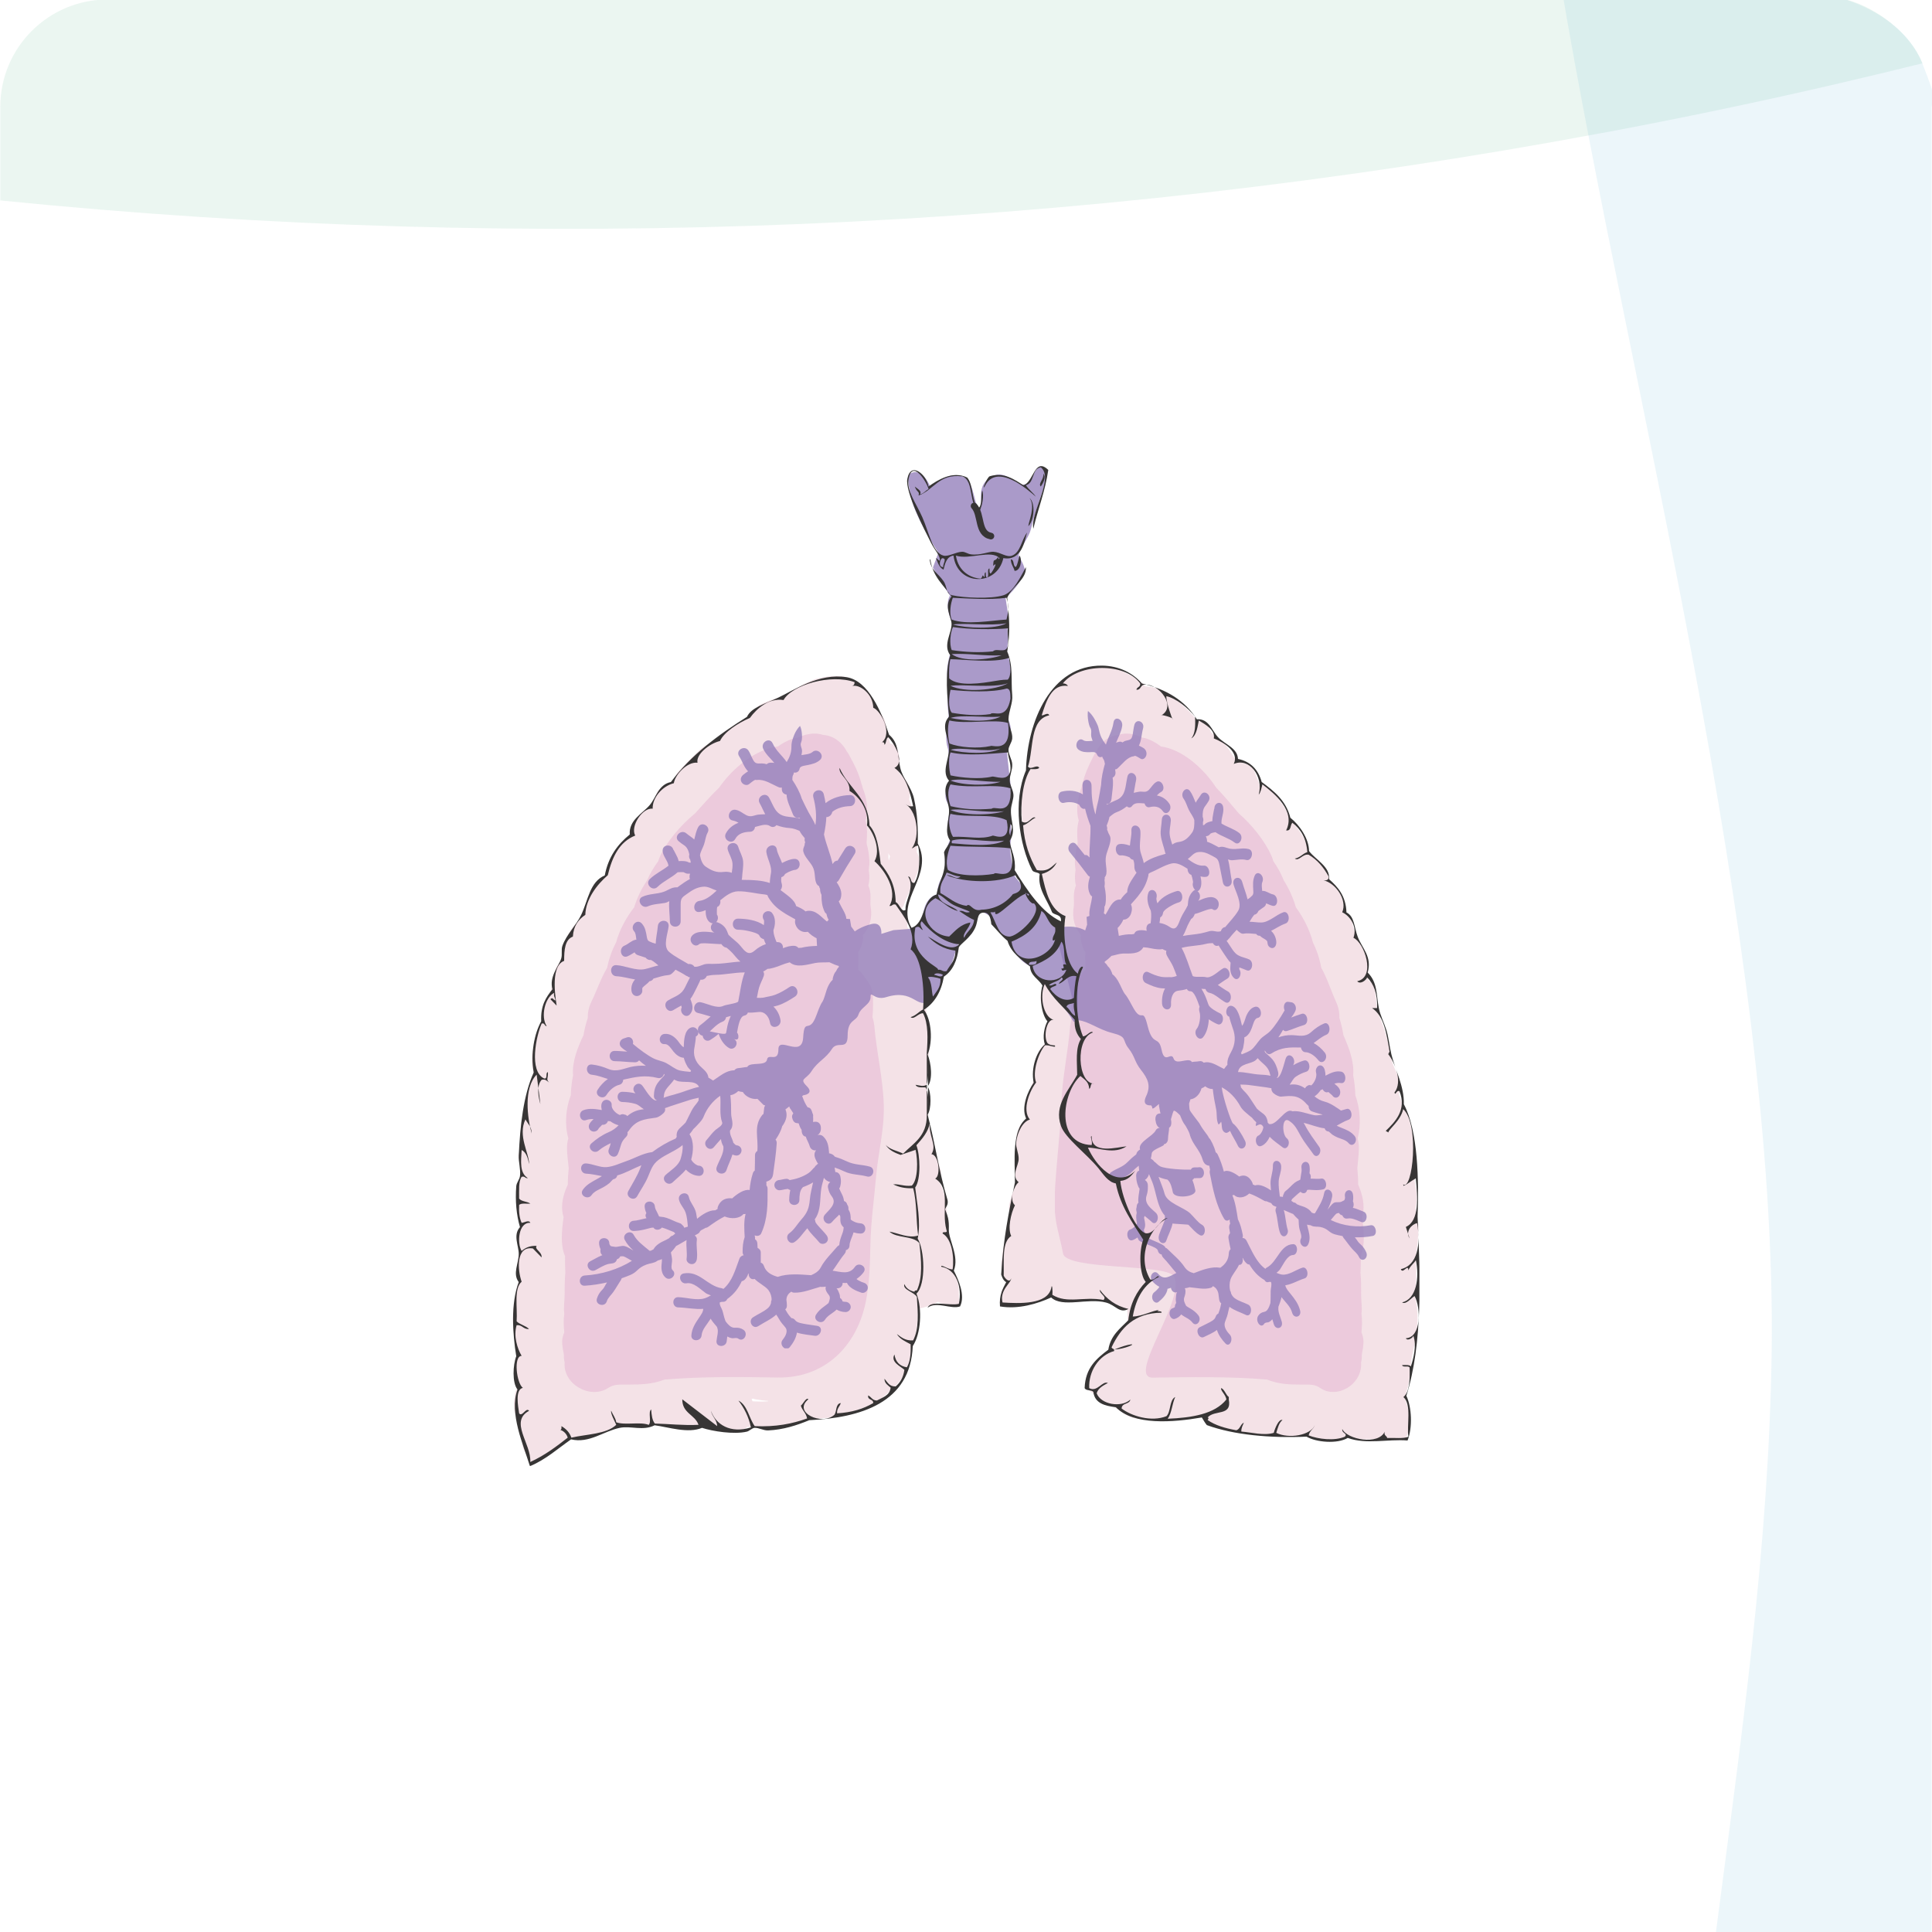 <?xml version="1.0" encoding="UTF-8"?>
<svg id="Layer_1" data-name="Layer 1" xmlns="http://www.w3.org/2000/svg" xmlns:xlink="http://www.w3.org/1999/xlink" viewBox="0 0 270 270">
  <defs>
    <style>
      .cls-1, .cls-2, .cls-3, .cls-4, .cls-5, .cls-6, .cls-7, .cls-8 {
        stroke-width: 0px;
      }

      .cls-1, .cls-9 {
        fill: none;
      }

      .cls-2 {
        fill: #e3f2ec;
        opacity: .7;
      }

      .cls-10 {
        clip-path: url(#clippath-4);
      }

      .cls-11 {
        clip-path: url(#clippath-3);
      }

      .cls-12 {
        clip-path: url(#clippath-2);
      }

      .cls-13 {
        clip-path: url(#clippath-7);
      }

      .cls-14 {
        clip-path: url(#clippath-8);
      }

      .cls-15 {
        clip-path: url(#clippath-6);
      }

      .cls-16 {
        clip-path: url(#clippath-5);
      }

      .cls-17 {
        clip-path: url(#clippath-9);
      }

      .cls-3 {
        fill: #45a1d0;
        opacity: .1;
      }

      .cls-9 {
        stroke: #373535;
        stroke-linecap: round;
        stroke-width: .93px;
      }

      .cls-18 {
        clip-path: url(#clippath-10);
      }

      .cls-19 {
        clip-path: url(#clippath-11);
      }

      .cls-20 {
        opacity: .8;
      }

      .cls-21 {
        opacity: .7;
      }

      .cls-22 {
        opacity: .71;
      }

      .cls-4 {
        fill: #373535;
        fill-rule: evenodd;
      }

      .cls-5 {
        fill: #9581bb;
      }

      .cls-6 {
        fill: #80a6d7;
      }

      .cls-7 {
        fill: #e8c0d7;
      }

      .cls-8 {
        fill: #f4e2e7;
      }
    </style>
    <clipPath id="clippath">
      <rect class="cls-1" x="-203.59" y="127.76" width="237.34" height="237.34"/>
    </clipPath>
    <clipPath id="clippath-2">
      <rect class="cls-1" x="223.42" y="221.22" width="197.01" height="197.01"/>
    </clipPath>
    <clipPath id="clippath-3">
      <rect class="cls-1" x="223.42" y="221.22" width="197.01" height="197.01"/>
    </clipPath>
    <clipPath id="clippath-4">
      <rect class="cls-1" x="223.42" y="221.22" width="197.01" height="197.01"/>
    </clipPath>
    <clipPath id="clippath-5">
      <rect class="cls-1" x="262.77" y="245.61" width="113.5" height="125.66"/>
    </clipPath>
    <clipPath id="clippath-6">
      <rect class="cls-1" x="71.64" y="65.14" width="126.72" height="139.72"/>
    </clipPath>
    <clipPath id="clippath-7">
      <rect class="cls-1" x="71.64" y="65.14" width="126.72" height="139.72"/>
    </clipPath>
    <clipPath id="clippath-8">
      <rect class="cls-1" x="78.5" y="102.49" width="44.99" height="92.03"/>
    </clipPath>
    <clipPath id="clippath-9">
      <rect class="cls-1" x="147.42" y="102.49" width="43.21" height="92.03"/>
    </clipPath>
    <clipPath id="clippath-10">
      <rect class="cls-1" x="81.03" y="65.2" width="69.61" height="123.23"/>
    </clipPath>
    <clipPath id="clippath-11">
      <rect class="cls-1" x="147.42" y="99.23" width="44.91" height="88.71"/>
    </clipPath>
  </defs>
  <path class="cls-1" d="m223.96,18.58C150.29,32.38,74.62,35.53.04,28.02v242.05h239.76c3.51-26.96,7.41-53.87,7.79-81.02.81-57.47-14.09-113.69-23.63-170.46Z"/>
  <path class="cls-2" d="m223.96,18.58c11.09-2.08,22.15-4.39,33.14-6.95,3.86-.9,7.71-1.83,11.56-2.78-2.13-5.55-10.22-10.17-13.7-8.92H15.04C6.76-.07.04,6.65.04,14.93v13.08c74.58,7.52,150.24,4.36,223.92-9.44Z"/>
  <path class="cls-3" d="m268.66,8.85c-10.15-24.06-81.18.12-40.14-13.62,10.7-3.58.7.39-10.39,2.47,9.54,56.77,30.27,133.87,29.46,191.34-.38,27.15-4.28,54.07-7.79,81.02h30.15V14.93c.22-1.42,1.06-.02-1.3-6.08Z"/>
  <g class="cls-12">
    <g class="cls-11">
      <g class="cls-10">
        <g class="cls-22">
          <g class="cls-16">
            <path class="cls-6" d="m333.73,317.98s-2.23-2.25-2.06-5.81c.1-2.11-2.06-2.29-2.06-2.29l-4.81-5.81s-.86-3.34-.69-4.58c.17-1.23.17-1.94,0-3.52-.17-1.58.17-4.22,0-5.46-.17-1.23-.52-4.58-.52-4.58,1.34-3.26,0-4.58,0-4.58,0,0,1.13-2.42.43-4.67.52-3.17-.43-4.3-.43-4.3.34-2.64,0-2.99.17-4.22.17-1.23-.34-3.87-.34-3.87,0,0,1.89-1.41,2.75-3.7.2-.54-.86-2.29-.86-2.29.09-.97,1.44-2.58,1.72-3.7.86-3.5,2.43-7.16,2.23-7.57-.34-.7-.51-2.11-1.37-1.06-.86,1.06-.34,1.58-1.54,2.11-1.2.53-2.65-1.95-4.46-1.23-3.09,1.23-1.37,4.22-2.06,4.75-.69.53-.83-3.68-2.06-4.4-2.4-1.41-4.98,1.41-4.98,1.41,0,0-.97-2.67-2.6-2.18-.69.21-.84.68-.17,3.64.67,2.96,3.86,7.78,3.86,7.78l-.77,2.11s.77,1.45,2.42,4.02c-1.13,1.92,1.26,5.8.69,4.34-.34-.88-1.03,2.99-.69,4.05,0,0-1.03,2.99.17,4.58,0,0-.86,1.23-.34,4.05,0,0-.69,2.99-.17,4.58.51,1.58-.34,3.7.17,4.58.51.88-1.54,2.11.34,4.05,0,0-1.03,2.46-.17,4.58,0,0-1.2,2.46-.51,4.4,0,0-1.55,1.76-1.2,3.34,0,0-1.89.17-2.13,3.06-.09,1.07-1.54,1.85-1.54,1.85l-2.68.2-1.72.53s.17-1.76-1.37-1.41c-1.54.35-2.4,1.06-2.4,1.06l-.52-.7-.17-1.06-.51-.03c-.05-.79-.74-1.6-1.09-2.51.13-.09.23-.23.29-.42.27-.9-.11-1.61-.58-2.3.12-.06.24-.17.33-.33.71-1.25,1.45-2.48,2.23-3.7.55-.86-.79-1.65-1.33-.8-.37.57-.73,1.15-1.08,1.74-.23,0-.47.11-.63.38-.03.04-.06.08-.09.12-.3-1.43-.91-2.77-1.22-4.21.19-.87.3-1.68.33-2.48.46,0,.78-.36.85-.74.7-.56,1.64-.8,2.51-.82.99-.02,1-1.6,0-1.58-1.19.03-2.5.37-3.46,1.15-.06-.41-.14-.83-.25-1.27-.25-.99-1.74-.57-1.49.42.34,1.35.5,2.58.3,3.93-.01,0-.03,0-.04,0-.18-.52-.79-1.48-.93-1.73-.36-.65-.67-1.32-.99-1.99-.28-.95-.78-1.82-1.33-2.66,0-.24,0-.51.11-.71.07-.12.1-.23.11-.35.36.07.73-.08.83-.55.08-.4.81-.44,1.14-.51.63-.13,1.26-.27,1.75-.73.74-.68-.35-1.8-1.09-1.12-.33.3-1.05.33-1.55.43.04-.17.07-.33.08-.51.04-.53-.35-.85-.12-1.34.17-.36.17-1.6-.17-2.31-.75.77-.99,1.73-1.09,2.04-.11.33-.13.64-.13.98,0,.81-.27,1.47-.67,2.14-.58-.88-1.5-1.56-2.01-2.68-.42-.92-1.75-.12-1.33.8.35.77,1.05,1.36,1.59,2.01-.07-.02-.15-.04-.23-.04h-.34c-.2,0-.38.08-.52.21-.22-.07-.44-.11-.68-.11-.69.02-.96.08-1.31-.59-.21-.41-.36-.84-.61-1.23-.55-.84-1.89-.05-1.33.8.47.72.68,1.57,1.28,2.15-.22.14-.43.29-.66.47-.33.26-.51.68-.28,1.08.19.34.72.55,1.06.28.3-.23.57-.47.87-.62.08.02.18.03.28.02,1.07-.13,2.1.62,3.06,1.03.17.07.32.08.45.04,0,.08,0,.17.01.25,0,.46.33.72.68.76.04.96.57,1.91.9,2.8.18.48.64.63,1.01.51,0,.01,0,.02.01.03-.04.03-.08.06-.11.1-.04-.01-.08-.03-.12-.04-.57-.15-1.16-.17-1.74-.26-1.57-.27-1.75-1.45-2.45-2.69-.5-.88-1.83-.09-1.33.8.29.52.52,1.08.8,1.59-.27,0-.55.03-.82.04-.68.02-1.15.46-1.84.11-.55-.28-.94-.67-1.56-.78-.97-.18-1.39,1.35-.41,1.53.3.06.57.18.83.32-.75.27-1.4.75-1.8,1.51-.48.9.86,1.7,1.33.8.42-.78,1.26-1,2.08-1.02.45,0,.69-.33.74-.68.72-.17,1.55-.53,2.13-.13.36.25.71.13.92-.13.01,0,.02.01.03.02.58.21,1.22.37,1.84.4.52.03.97.22,1.42.39.19.39.46.7.76,1.06-.06.2-.03.39.06.56-.06.11-.09.23-.09.36,0,.19-.3.55-.18,1,.24.91,1.12,1.51,1.45,2.41.33.92.02,2.08.8,2.5.02.15.06.27.13.37,0,.15.02.3.05.45.04.15.09.28.15.41,0,.03,0,.05,0,.08,0,.86.09,1.56.45,2.34.06.13.15.22.25.29.04.24.12.5.26.77.02.03.04.05.06.07l-.24.27c-.87-.67-1.53-1.64-2.75-1.53-.11.01-.21.04-.3.08-.39-.34-.87-.56-1.36-.76-.18-.89-1.35-1.6-2.22-2.27.19-.25.27-.57.15-1-.08-.27-.06-.55-.02-.84.23-.06.43-.22.51-.44,0,0,0,0,0,0,.17-.12.36-.22.55-.31.13-.06.28-.12.43-.17.08-.03.16-.05.24-.07.03,0,.06-.01.1-.02,0,0,0,0,.02,0,.99-.04,1-1.62,0-1.58-.58.02-1.14.27-1.66.53-.04.02-.08.04-.11.06-.22-.65-.65-1.34-.75-1.94-.16-1.01-1.64-.58-1.49.42.15.98.85,2.05.64,3.02,0-.04-.17,1-.15,1.35-1.11-.39-2.55-.44-3.47-.44-.16,0-.34,0-.53-.02.02-.08.04-.16.05-.25.03-.79.22-1.58.15-2.38-.06-.73-.49-1.37-.69-2.06-.29-.97-1.78-.56-1.49.42.19.63.6,1.24.66,1.9.04.45-.04.91-.1,1.37-.36-.12-.72-.17-1.15-.12-1.02.13-1.71-.18-2.56-.75-.49-.33-.68-.96-.82-1.61.07-.53.4-1.03.57-1.53.19-.55.23-1.2.52-1.71.49-.89-.84-1.69-1.33-.8-.31.55-.41,1.17-.57,1.77-.32-.32-.72-.53-1.14-.87-.77-.64-1.87.48-1.09,1.12.25.21.48.39.76.56.47.3.65.8.76,1.32-.01.07-.02.13-.03.2-.02.23.05.4.15.53,0,.03.01.07.02.1.02.11.04.22.07.33-.08,0-.15,0-.23,0-.41-.25-.97-.25-1.5-.21-.04-.17-.09-.34-.17-.5-.09-.2-.19-.38-.29-.57-.08-.14-.15-.28-.22-.43-.04-.07-.07-.11-.09-.13-.21-.83-1.56-.77-1.52.18.04.79.7,1.33.83,2.11-.85.69-1.87,1.14-2.67,1.91-.72.7.37,1.82,1.09,1.12.86-.83,1.98-1.29,2.87-2.09.3-.02.6-.05.89,0-.07-.01.35.2.5.2h.38c-.09.27-.1.53-.02.76-.5.25-.96.58-1.44.93-.12.09-.24.17-.35.26-.04,0-.08-.01-.12-.01-.73,0-1.16.41-1.82.64-1,.35-2.04.26-3.03.7-.91.41-.12,1.77.78,1.37.76-.34,1.61-.33,2.41-.48.22-.04.43-.14.65-.26-.09.93.08,2.06.08,2.87,0,1.02,1.54,1.02,1.54,0v-2.44c0-.88.25-.99.91-1.47.71-.52,1.34-.92,2.24-1.02.77-.08,1.3.34,1.98.56-.74.69-1.53,1.34-2.46,1.47-.97.13-.99,1.71,0,1.58.31-.04.61-.14.9-.27-.03.7.1,1.39.6,1.74.14.1.27.13.4.13-.11.1-.2.24-.24.38-.11.42.11.77.47.94-1.11-.12-2.53-.32-3.19.47-.65.77.44,1.9,1.09,1.12-.07.09.1-.03.21-.04.31-.03.62-.02.93,0,.58.02,1.16.1,1.75.1.07,0,.13,0,.2-.02.08.12.18.22.29.32.14.12.31.19.47.22.28.24.56.47.82.75.36.39.71.89,1.16,1.23-1.04.06-2.05.24-3.1.31-.51.03-1.03.02-1.55.02-.74,0-1.16.47-1.91.42-.17-.29-.53-.45-.86-.39-.91-.56-1.92-1.04-2.74-1.72-.97-.81-.17-2.66-.08-3.68.09-1.02-1.46-1.01-1.54,0-.07.85-.29,1.68-.31,2.5-.31-.07-.61-.18-.9-.33-.27-.13-.31-.39-.36-.67-.13-.72-.21-1.32-.71-1.89-.67-.76-1.76.36-1.09,1.12.22.25.24.62.28.94,0,.07.02.15.04.22-.04,0-.08.01-.12.02-.6.13-1.02.61-1.57.83-.92.37-.52,1.9.41,1.53.36-.15.68-.38,1.02-.58.08.18.23.32.46.4.39.13.76.23,1.11.36.17.24.48.38.78.34.21.11.41.25.61.41.15.12.29.25.44.36-.64.15-1.26.38-1.91.52-1.29.28-2.77-.48-4.09-.56-1-.06-.99,1.53,0,1.58.93.05,1.79.31,2.67.46-.38.42-.59.99-.52,1.57.05.43.32.79.77.79.39,0,.82-.36.77-.79,0-.06,0-.32-.01-.27.02-.1,0-.05.09-.19-.06.09.11-.11.14-.14.02-.02.24-.2.15-.13.25-.19.48-.38.67-.61.27-.03.46-.18.57-.38.69-.19,1.37-.44,2.1-.5.41-.03.62-.31.89-.58.06-.06.1-.13.14-.2.54.29,1.07.56,1.5.85.06.04.12.07.19.09.09.08.19.14.33.17.02,0,.04,0,.05,0-.12.23-.24.47-.36.72-.23.46-.41.93-.75,1.31-.03.03-.06.06-.09.09-.52.53-1.34.79-1.95,1.17-.85.54-.07,1.91.78,1.37.36-.23.75-.43,1.12-.64,0,.01,0,.02.01.03.02.07.04.15.06.22-.4.75.59,1.69,1.2.96.38-.45.42-.97.26-1.53-.05-.19-.13-.38-.19-.56,0-.01-.01-.04-.02-.07.04-.04.07-.09.09-.14.03-.04.06-.07.09-.1.18-.24,1.28-2.49,1.25-2.49.44.07.76-.2.9-.53.38-.08.78-.15,1.2-.15,1.39-.02,2.74-.34,4.12-.35.04,0,.07,0,.1-.01-.51,1.3-.65,2.81-.92,4.13-.06.28-1.75.46-2.15.66-.87.43-2.3-.33-3.18-.52-.97-.21-1.38,1.32-.41,1.53.6.13,1.19.34,1.79.5-.49.4-.93.85-1.46,1.22-.81.58-.04,1.95.78,1.37.8-.56,1.47-1.51,2.39-1.86.31-.12.47-.37.51-.64.22-.05.44-.12.66-.18-.08.18-.15.36-.21.53-.24.61-.32,1.24-.45,1.89-.09.47-2.66-.46-2.99-.26-.8.49-.07,1.75.74,1.26.34-.21.79-.52,1.2-.88.26.84.79,1.62,1.47,2.02.82.47,1.55-.79.74-1.26-.5-.29.51.42.6-.21.04-.28-.02-.54-.19-.74.16-.93.4-2.29,1.02-2.41.29-.05.46-.23.52-.44.52.04.99-.03,1.56-.08.92-.08,1.47.73,1.61,1.55.17,1.01,1.66.58,1.49-.42-.13-.76-.48-1.41-1-1.9.21-.05.42-.1.62-.16.87-.28,1.67-.76,2.43-1.27.83-.55.06-1.93-.78-1.37-.66.44-1.32.84-2.06,1.11-.55.2-1.13.27-1.7.41-.3.04-.59.04-.89.02.1-.48.17-.96.31-1.43.17-.58.48-1.11.67-1.68.09-.26.04-.49-.08-.65.08-.02.16-.05.24-.11.13-.09.26-.17.38-.25.3,0,.59-.08.89-.16.73-.2,1.41-.56,2.15-.74.04,0,.07-.02.11-.04.97.85,2.53.32,3.66.1.58-.11,1.31-.06,2.01-.1.04.02.07.04.11.05.39.2.8.36,1.22.48v.16c-.09.07-.18.16-.24.3l-.13.26c-.25.26-.37.62-.46.98-.02.09-.03.17-.02.25-.33.3-.68.81-.95,1.72-.69,2.29-.34.53-1.37,3.34-1.03,2.82-1.72.18-1.89,3.17-.17,2.99-3.52-.26-3.52,1.68s-1.46.49-1.62,1.46c-.16.97-2.27.32-2.76.97-.02.02-.03.06-.04.09-.42.03-.83.14-1.26.16-.25.01-.47.13-.6.32-1.18,0-2.06.84-3.03,1.46-.21-.16-.44-.29-.67-.42-.06-.6-.48-1-.96-1.42-.92-.8-1.29-1.77-1.01-2.99.02-.09.25-1.47.15-1.43.85-.39.11-1.65-.74-1.26-.86.39-.93,1.72-.97,2.78-.36-.16-.68-.73-.91-.99-.46-.54-1.07-.96-1.81-.91-.93.07-.94,1.53,0,1.46.54-.04.93.67,1.23,1.04.38.46.88.88,1.49.91.09.43.28.82.51,1.24.09.16.29.37.52.59-.04.06-.07.12-.09.19-.52-.06-1.04-.09-1.52-.2-.62-.15-1.35-.77-1.94-1.06-.56-.28-1.21-.37-1.79-.65-.81-.39-2.05-1.3-2.95-2.07.14-.5-.23-1.13-.86-.92-.16.05-.32.11-.49.16-.51.17-.73.82-.32,1.22.26.26.56.45.85.64-.6-.04-1.2-.1-1.8-.11-.94-.01-.94,1.45,0,1.46.98.01,1.95.15,2.92.16.26,0,.45-.11.57-.27.32.27.63.54.97.77-.73-.05-1.47,0-2.22.18-1.06.25-2,.75-3.14.28-.78-.33-1.51-.54-2.35-.63-.94-.1-.93,1.36,0,1.46.88.09,1.57.39,2.29.6-.59.41-1.09.96-1.46,1.54-.5.8.76,1.53,1.26.74.41-.65,1.07-1.27,1.84-1.45.31-.07.54-.39.54-.7v-.02c1.78-.4,3.09-.7,4.92-.25.47.12.8-.2.89-.57l.08.04c-.02.05-.02.11-.03.17-.02.02-.04.05-.07.08-.1.11-.2.22-.3.34-.2.21-.4.43-.56.67-.39.55-.53,1.16-.54,1.82,0,.35.18.57.43.66-.73.19-1.75-1.76-2.11-2.14-.64-.69-1.67.34-1.03,1.03.03.04.06.08.09.11-.6-.15-1.23-.21-1.85-.22-.94-.02-.94,1.44,0,1.46.6.01,1.18.09,1.77.25.55.14.81.5,1.27.79,0,0,0,0,0,0-.16.02-.31.03-.45.06-.73.12-1.37.43-1.9.91-.09-.1-.2-.17-.34-.19.18.03-.05,0-.14-.04-.18-.07-.41-.02-.59.09-.6-.23-1.24-.87-1.17-1.45.04-.4-.37-.73-.73-.73-.43,0-.69.33-.73.73-.03.25,0,.49.06.73-.87-.15-1.73-.3-2.61.02-.88.32-.5,1.73.39,1.41.34-.12.7-.16,1.05-.15-.03.03-.06.06-.09.09-.18.18-.36.38-.49.61-.19.35-.09.79.26,1,.34.2.8.09,1-.26.02-.03.04-.06.06-.09,0,0,.02-.02.04-.05.07-.08.15-.15.22-.23.08-.08.15-.16.23-.24h.12c.33,0,.61-.23.7-.53.11.01.23.03.34.03.37.26.78.46,1.18.57-.39.39-.81.73-1.45,1-.89.38-1.7.94-2.42,1.57-.71.62.33,1.65,1.03,1.03.5-.44,1.1-.75,1.71-1.05-.07.28-.14.56-.26.82-.39.85.87,1.59,1.26.74.21-.45.33-.9.47-1.37.12-.43.41-.77.72-1.08.21-.21.25-.45.19-.67.08-.09.18-.18.25-.29,1.02-1.46,2.19-1.55,3.78-1.77.39-.05.85-.39,1.13-.67.21-.21.25-.46.18-.68,1.07-.4,2.13-.7,3.23-1.07.52-.18,1.06-.31,1.59-.42-.03.13-.04.26,0,.39-.05.02-.09.09-.14.2-.14.21-.31.39-.46.59-.33.45-.57.95-.82,1.45-.15.3-.29.61-.46.91-.07.08-.14.16-.22.24-.49.51-.94.74-1.04,1.37-.01.08-.02.16-.02.26,0,.07.02.13.03.19-.06.08-.11.15-.15.23-1.2.51-2.3,1.16-3.34,1.93,0,0-.01,0-.02,0-1.29.15-2.45.86-3.67,1.29-.94.33-1.81.76-2.83.86-.85.08-2-.48-2.92-.53-.94-.05-.94,1.41,0,1.46.84.04,1.55.24,2.26.35-.21.15-.45.28-.66.4-.77.43-1.56.82-2.07,1.57-.53.78.73,1.51,1.26.74.37-.54,1.16-.82,1.71-1.13.3-.17.57-.36.83-.57.13-.1.45-.53.59-.56.32-.07.48-.28.52-.53,1.14-.31,2.28-.99,3.43-1.45-.04.1-.08.21-.12.31-.45,1.21-1.11,2.23-1.73,3.35-.46.83.81,1.56,1.26.74.5-.91,1.11-1.77,1.52-2.72.44-1.02.6-1.75,1.54-2.46,1.08-.82,2.42-1.25,3.41-2.09.07.65-.1,1.38-.27,1.96-.3,1-1.44,1.64-2.16,2.32-.68.65.35,1.68,1.03,1.03.66-.63,1.35-1.15,1.87-1.82.49.52,1.17.87,1.83.9.94.04.94-1.42,0-1.46h-.01s-.02,0-.04,0c-.04-.01-.08-.03-.12-.04-.01,0-.02,0-.05-.02-.16-.08-.31-.18-.42-.27-.14-.12-.27-.26-.34-.37,0,0-.08-.17-.07-.14-.01-.04-.02-.06-.03,0,0,0,0-.01,0-.02.33-1.14.43-2.6-.24-3.62,0,0,0,0,0,0,.2-.23.38-.47.54-.72.12-.11.22-.21.28-.27.4-.44.99-.96,1.2-1.53.45-1.17,1.3-2.24,2.36-2.96.13,1.25-.15,2.62.27,3.79.14.4-.68.84-.93,1.05-.5.43-.86.97-1.3,1.46-.63.7.4,1.73,1.03,1.03.36-.4.67-.8,1.03-1.17,0,0,0,0,0,0,.02.34.14.69.33,1.02,0,.05.02.09.02.14.06.97-.68,1.97-.97,2.87-.29.9,1.12,1.28,1.41.39.25-.76.62-1.45.85-2.2.18.08.37.13.56.14.4.02.73-.35.73-.73,0-.41-.33-.71-.73-.73.13,0,.06,0,0-.01,0-.01-.11-.06-.12-.06-.02-.01-.03-.02-.04-.02,0,0-.02-.02-.06-.05-.08-.07-.15-.15-.22-.23-.01-.06-.02-.12-.04-.17-.16-.49-.47-.95-.43-1.47,0-.02,0-.04,0-.06.13-.16.24-.35.3-.55.18-.65-.14-1.25-.14-1.89,0-.89-.01-1.74-.11-2.6.45-.07.81-.29,1.12-.59.21.08.43.11.66.13.42.68,1.32,1.09,2.09.98l.86.86.23.07c-.08.11-.14.25-.15.42-.02.27-.05.53-.09.79-.07.04-.13.08-.19.15-1.26,1.6-.52,3.17-.69,5.12-.19.11-.33.31-.33.59,0,.58,0,1.38-.03,2.21-.12.09-.21.2-.27.36-.26.81-.4,1.59-.47,2.42-.74-.16-1.81.57-2.48,1.19-.82-.09-1.59.15-2.01,1.09-.07.15-.09.29-.08.42-.12.07-.24.13-.36.2-.02,0-.04,0-.06-.01-.79,0-1.73.56-2.5,1.21-.04-.28-.09-.56-.15-.84-.18-.88-.85-1.44-1.03-2.27-.21-.92-1.62-.53-1.41.39.16.72.68,1.12.93,1.81.22.61.27,1.38.34,2.03-.17.05-.34.1-.52.16-.05-.16-.14-.3-.27-.39-.1-.13-.23-.23-.39-.28-.64-.19-1.21-.54-1.85-.75-.27-.09-.56-.14-.85-.17-.09-.01-.16-.02-.23-.04-.08-.19-.18-.38-.27-.56-.13-.26-.32-.56-.33-.86-.05-.94-1.51-.94-1.46,0,.02.34.12.65.24.94-.15.2-.18.45.02.72-.69.14-1.38.36-1.8.37-.94.03-.94,1.49,0,1.46.51-.01,1-.09,1.49-.21.28-.07.56-.15.84-.21.14-.04.27-.06.42-.07.02,0,.03,0,.05,0,.26.44.92.37,1.2-.01.6.16,1.14.43,1.73.65.04.06.1.12.16.17,0,0,.01.02.02.03-.12.1-.25.2-.37.3-.13.02-.26.09-.37.21-.05.05-.09.1-.14.15-.14.09-.28.17-.43.23-.82.37-1.45.71-1.8,1.35-.13.06-.26.13-.38.19-.06,0-.11,0-.17,0-.82-.69-1.74-1.3-2.26-2.27-.45-.83-1.71-.09-1.26.74.32.59.75,1.07,1.23,1.51-.41-.23-.82-.52-1.22-.64-.5-.15-1.02.2-1.54.08-.15-.03-.29-.05-.44-.07-.15-.12-.23-.26-.24-.45-.03-.94-1.49-.94-1.46,0,.01.32.09.62.22.89-.09.3,0,.65.25.84-.05.02-.11.04-.16.06-.55.23-1.05.55-1.58.82-.84.43-.1,1.69.74,1.26.58-.3,1.12-.67,1.75-.86.46-.14,1.02,0,1.27-.54.02-.05.04-.11.05-.16.17-.05.33-.15.43-.33.02-.03.03-.06.04-.08.22-.03.43-.03.59.04.39.17.73.4,1.08.59-1.94,1.23-4.4,1.95-6.72,2.09-.94.06-.94,1.51,0,1.46,1.02-.06,2.1-.22,3.17-.47-.14.22-.27.44-.39.67-.13.24-.37.45-.54.66-.23.3-.39.61-.51.98-.28.9,1.13,1.28,1.41.39.16-.5.6-.87.9-1.29.35-.49.66-1.04.99-1.55.05-.06.1-.13.14-.21,0,0,0-.01.01-.02,0,0,0,0,0,0,.03-.06.05-.11.08-.17,0-.02,0-.03.01-.04.44-.15.87-.31,1.28-.49,1.01-.44.96-.98,2.26-1.46.47-.17,1.05-.19,1.47-.48.05-.04.1-.07.15-.11.2-.04.39-.11.57-.19.02.28-.03.56-.05.83-.05.66.04,1.32.55,1.78.7.63,1.73-.4,1.03-1.03-.29-.26-.11-.92-.08-1.26.03-.45-.09-.84-.16-1.26.28-.29.53-.61.76-.93.1-.04.18-.08.24-.12.41-.24.82-.48,1.23-.71-.11.9.13,1.79,0,2.69-.05.39.37.73.73.73.44,0,.68-.33.73-.73.12-.92-.12-1.84,0-2.76.03-.24-.11-.45-.31-.59.14-.08.29-.16.43-.24.17-.1.27-.23.32-.37.05-.04.09-.08.14-.12.23-.11.45-.23.67-.36.11,0,.22-.04.33-.12.78-.55,1.51-1.08,2.35-1.49.9.39,2.12.33,2.68-.35.11.02.21.01.31-.02-.28,1.03-.19,2.2-.14,3.3-.25.7-.29,1.39-.3,2.14,0,.18.06.33.15.45-.26.04-.5.2-.61.5-.6,1.6-.98,3.18-2.29,4.3-.07-.05-.14-.09-.22-.1-2.09-.32-3.15-2.52-5.42-2.11-.93.17-.53,1.57.39,1.41,1.01-.18,1.96.86,2.72,1.39.19.13.48.24.75.34-.28.16-.56.31-.87.41-1.13.37-2.62-.12-3.78-.16-.94-.03-.94,1.43,0,1.46,1.19.03,2.37.31,3.56.21-.02.48-.33.87-.59,1.25-.54.8-1.03,1.54-1.11,2.52-.07.94,1.39.93,1.46,0,.06-.83.77-1.56,1.2-2.23.03-.05.06-.1.08-.15.24.41.58.8.88,1.15,0,.02.02.05.03.07.27.59-.03,1.34-.09,1.97-.08.94,1.38.93,1.46,0,.02-.22.05-.44.09-.66,0,0,.02.01.03.02.21.11.53.25.78.23.27-.02.53-.11.77.06.77.55,1.5-.72.74-1.26-.35-.25-.71-.31-1.14-.29-.49.03-.76-.18-1.09-.53-.11-.12-.21-.25-.31-.38-.02-.04-.03-.08-.05-.12-.18-.48-.27-.99-.43-1.48-.13-.39-.41-.69-.36-1.11.15-.06.29-.09.41-.09.34.02.56-.16.65-.39,1.03-.74,1.62-1.58,2.07-2.54.13-.02.27-.08.39-.2.26-.24.41-.54.52-.86.02-.02.05-.04.07-.06-.05.47.3.97.85.79,0,0,0,0,0,0,.56.59,1.56,1.04,1.98,1.61.3.4.46.91.44,1.4-.05.09-.08.2-.08.33,0,.03,0,.06,0,.09-.08.28-.22.54-.46.74-.65.55-1.4.84-2.1,1.3-.78.51-.05,1.78.74,1.26.79-.51,1.84-.97,2.57-1.64.13.18.26.38.38.59.24.44.53.79.87,1.16.51.56.09,1.31-.32,1.83-.58.73.44,1.77,1.03,1.03.47-.58.9-1.31,1-2.05.81.27,1.73.33,2.51.45.92.15,1.32-1.26.39-1.41-.54-.09-1.07-.15-1.61-.25-.42-.08-1.26-.17-1.52-.55-.15-.21-.35-.3-.56-.32-.24-.29-.49-.58-.68-.91-.06-.11-.13-.21-.19-.31.14-.12.24-.3.23-.52,0-.29-.03-.58-.07-.87.03-.54.29-.87.69-1.14.11.08.25.14.44.15,1.23.03,2.47-.5,3.7-.83.06.01.12.02.19.02.2,0,.4-.02.6-.04,0,.04-.02.08-.03.12-.05.4.23.78.46,1.06.28.35.09.77-.04,1.15-.21.19-.44.35-.67.52-.43.32-.81.66-1.1,1.12-.51.8.76,1.53,1.26.74.4-.63,1.14-.93,1.66-1.45.36.24.83.35,1.28.35.4,0,.73-.34.73-.73s-.33-.73-.73-.73c-.03,0-.16-.01-.21-.01-.08-.01-.15-.03-.22-.05-.05-.21-.18-.38-.36-.49,0-.22-.03-.45-.13-.69-.1-.25-.16-.43-.34-.65-.01-.02-.03-.03-.04-.05.05,0,.11-.01.17,0,.44-.02.74-.38.72-.77.13.01.26.02.38.02.07,0,.15-.01.22-.02.32.74,1.3,1.14,2.05,1.4.38.13.8-.14.9-.51.11-.4-.13-.77-.51-.9-.35-.12-.45-.16-.75-.32-.19-.1-.22-.12-.33-.22.42-.28.78-.63,1.03-.99.53-.78-.73-1.51-1.26-.74-.8,1.17-2.03.69-3.17.54.6-.81,1.14-1.73,1.72-2.42.13-.16.18-.33.18-.5.27-.08.51-.3.52-.67.02-.54.28-1.04.47-1.54.04-.11.07-.22.1-.33.33.1.66.15.98.17.94.04.94-1.42,0-1.46-.47-.02-1.01-.22-1.38-.54,0-.53-.04-.99-.32-1.41v-.24c0-.18-.07-.34-.18-.47-.05-.27-.23-.45-.46-.52-.06-.68-.42-1.13-.68-1.78.1-.13.16-.3.18-.47.08-.38.08-.76,0-1.14-.04-.38-.3-.76-.73-.73l-.1-.65c.46.15.92.33,1.37.55,1.08.52,2.14.42,3.24.72.91.25,1.29-1.15.39-1.41-1.1-.31-2.16-.23-3.23-.74-.52-.25-1.04-.46-1.59-.62-.06-.02-.11-.05-.16-.07-.14-.22-.3-.33-.67-.44-.06-.02-.11-.02-.15-.02.01-.05.02-.11.01-.17-.07-.89-.18-1.64-.85-2.27-.21-.19-.55-.28-.81-.14.43-.3.54-.68.49-1.2-.04-.4-.3-.73-.73-.73-.13,0-.25.02-.37.04.02-.3.02-.56,0-.8.03-.14,0-.3-.08-.45-.04-.16-.1-.32-.18-.51-.09-.21-.3-.32-.52-.35-.3-.44-.53-.93-.7-1.43,0-.01-.01-.02-.02-.03-.01-.04-.03-.08-.05-.12l.18-.14s1.62-.16.49-1.3c-1.14-1.14-.1-.89.71-2.19.81-1.3,2.04-1.8,2.85-3.09.81-1.3,2.26.34,2.26-1.95s1.2-1.94,1.55-2.99c.34-1.06,1.72-1.41,1.72-2.46s.49.55,2.23,0c3.95-1.23,4.29,1.76,6.18.53s1.89-3.34,1.89-3.34c0,0,1.3-1.48,1.72-3.34.38-1.7.87-1.96,2.42-2.89.68-1.14-.05-1.1.67-2.57.62-1.26,2.16.33,2.16.33,0,0,.41,1.25,2.3,3.19.52.53,1.06,2.84,3.42,3.78,0,1.08.26,1.17,1.9,2.38.39.29,3.09,3.87,3.95,5.28.91,1.5.69-6.51.69-6.51m-39.44-3.86c-.12,0-.24.01-.36.02-.14-.16-.33-.28-.54-.29-.61-.04-1.13.13-1.66.34.04-.42-.21-.87-.74-.86-.05,0-.11,0-.16,0-.25-.53-.45-1.25-.44-1.5,0-.07,0-.13-.01-.19.29-.8.35-1.82-.21-2.49-.28-.33-.81-.29-1.09,0-.29.29-.28.71-.06,1.03,0,0,.02.04.03.1,0,.01,0,.03,0,.05,0,.09,0,.17,0,.26,0,.09-.01.14-.04.3,0,0,0,.01,0,.02-1.01-.73-2.54-.91-3.66-.93-1-.01-1,1.57,0,1.58.52,0,1.03.08,1.53.19.38.08,1.37.32,1.5.63.13.31.37.47.64.51.07.24.18.48.3.72-.57.2-1.11.5-1.57.91-.96.86-1.48.02-2.1-.71-.5-.58-1.14-.98-1.65-1.52-.07-.17-.13-.35-.21-.54-.26-.6-.72-1-1.31-1.23-.08-.03-.16-.04-.24-.03.27-.27.36-.75.11-1.1,0-.02,0-.04,0-.07-.02-.21,0-.42,0-.62,0-.13.02-.25.04-.38.38-.15.52-.58.43-.95.81-.66,1.6-1.27,2.54-1.28,1.33-.02,2.52.32,3.81.44.13.01.26.06.39.1.02.09.05.19.11.29.53.87,1.14,1.5,1.99,2.04.64.46,1.27.74,1.86,1.1-.08.27-.06.59.09.91.22.45.56.75,1.04.86.23.05.44.03.65,0,.36.39.78.68,1.24.91l.06,1.09c-.76.02-1.54.08-2.28.27m-17.86,20.85c-.66.17-1.17.31-1.71.52.02-.06.03-.13.04-.2.02-.82.48-1.21.98-1.79.18-.2.34-.38.47-.6.13.06.25.12.38.18.86.35,2.62-.15,3.13.8.01.03.03.05.05.07-1.14.23-2.22.74-3.34,1.03m17.96,5.35c.04.31.19.64.54.7.01,0,.03,0,.04,0,.14.48.42.88.58,1.43.11.37.53.61.9.52-.26.3-.34.72-.08,1.27.09.21.21.45.36.64-.08.04-.15.1-.22.17-.12.08-.22.19-.27.32-.29.24-.48.58-.88.85-.79.53-1.75.85-2.68,1-.13-.12-.3-.19-.48-.18-.32.01-.76.15-.97.16-.4.02-.73.32-.73.73,0,.38.33.75.73.73.32-.01.76-.15.97-.16.08,0,.15-.02.22-.04.1.08.22.14.35.17-.12.46-.16.94-.16,1.41,0,.94,1.45.94,1.46,0,0-.57.03-1.31.44-1.76.02-.02.03-.05.05-.07.31-.11.61-.24.91-.38.19-.09.37-.19.54-.3-.16.8-.4,1.62-.46,2.41-.11,1.29-.37,1.93-1.23,2.91-.52.58-1.03,1.47-1.67,1.91-.77.53-.04,1.8.74,1.26.7-.48,1.06-1.1,1.61-1.74.06-.08.13-.15.2-.23.42.75,1.19,1.37,1.69,2.01.25.32.78.26,1.03,0,.31-.31.24-.72,0-1.03-.29-.37-.62-.71-.93-1.06-.18-.2-.62-.67-.64-.86,0-.11-.04-.22-.09-.32.16-.23.3-.46.4-.72.48-1.16.35-2.48.54-3.71.09-.56.26-1.02.37-1.52.2.29.5.51.92.61-.28.18-.41.49-.33.82.13.54.21.8.56,1.25.77,1.01-.45,1.9-1.02,2.58-.6.72.43,1.75,1.03,1.03.36-.43.72-.71,1.02-1.04.09.12.17.15.17.35,0,.56-.03.95.38,1.37.03.03.06.05.09.08-.02.29-.07.56-.18.86-.21.56-.41,1.08-.45,1.68-.1.04-.19.1-.28.21-.81.97-1.76,1.85-2.36,2.98-.28.53-.78.85-1.37,1.1-1.62-.12-3.32-.27-4.77.24-.9-.24-1.69-.68-1.97-1.56-.08-.26-.25-.4-.45-.47.01-.47,0-.95,0-1.45,0-.3-.2-.53-.45-.64-.01-.22-.03-.44-.04-.66-.01-.26-.14-.46-.32-.58v-.23c0-.09-.02-.16-.04-.23,0-.03,0-.06,0-.09.33.14.75.09.92-.28.94-2.06.93-4.14.91-6.37,0-.2-.06-.35-.16-.46v-.35c0-.07,0-.13-.02-.19.57-.17.89-.42.98-1.09.19-1.45.42-2.93.51-4.39.01-.22-.06-.39-.18-.51.03-.03.05-.06.08-.1.36-.54.71-1.18.88-1.84.03-.04.07-.07.09-.11.45-.67.7-1.4.4-2.18-.01-.03-.03-.05-.04-.07l.56-.43c.02.14.09.27.21.4.12.2.25.39.37.58-.16.18-.23.43-.15.67.02.06.04.13.06.19.07.22.26.48.51.51.09.01.18.03.28.04.02,0,.04,0,.06,0,.15.45.2.61.43.94,0,.08,0,.18.02.29"/>
          </g>
        </g>
        <path class="cls-4" d="m312.65,258.83c.09,1.51,1.15,1.92,1.96,3.1.56.82.3,1.79,1.24,2,1.69.37,5.54.55,7.29,0,1.47-.46,2.5-2.76,3.2-4.01.12,1.77-2.02,2.79-2.67,4.37.3,2.73.46,4.9,0,7.65.89,2.06.51,4,.71,6.19.11,1.18-.52,2.28-.53,3.46-.01.93.61,1.86.53,2.73-.05.59-.54,1.11-.53,1.64,0,.67.48,1.31.53,2,.06.79-.37,1.61-.36,2.37.02.67.49,1.28.53,2,.04.63-.33,1.43-.36,2.19-.05,1.75.79,2.94-.18,4.37.19,1.45.9,2.36.71,4.19,1.76,2.87,3.82,6,6.57,7.29.17-1.02-.85-.83-1.24-1.28-.62-1.67-2.13-3.4-1.78-5.47-.25-.29-.88-.19-1.07-.55-1.84-3.65-2.79-9.78-.89-14.21.19-7.03,3.57-15.02,10.84-14.94,2.41.03,4.36,1.02,5.69,2.55,3.48.81,6.15,2.44,7.82,5.1,1.72-.12,2.13,1.61,3.02,2.55.97,1.03,2.78,1.54,2.84,3.1,1.82.38,2.89,1.53,3.38,3.28,1.75,1.3,3.47,2.64,4.09,5.1,1.3,1.03,2.65,2.99,2.67,4.74.92,1.25,3.05,2.22,2.84,4.01,1.28,1.12,2.41,2.39,2.49,4.74,1.15.58,1.08,2.07,1.6,3.46.61,1.62,2.09,2.85,1.42,5.1,1.42,1.4,1.22,3.21,1.6,5.1.2.99.75,2.08,1.07,3.1.35,1.14.42,2.27.71,3.46.56,2.29,1.83,4.53,1.78,7.1,2.04,3.8,2.14,10.86,1.95,16.03.39,8.4.76,18.11-1.6,25.51.78,1.62.9,4.55.18,6.38-2.74-.23-5.91.6-8.53-.36-1.46.89-4.52.63-5.87-.18-5.13.23-10.38-.24-14.22-1.64-.28-.33-.49-.71-.71-1.09-4.14.71-9.7,1.15-12.26-1.46-1.58-.2-3-.56-3.2-2.19-.28-.32-1.07-.12-1.24-.55.1-2.88,1.7-4.21,3.38-5.47.32-2.04,1.68-3.02,2.84-4.19.26-2.4,1.2-4.12,2.49-5.47-.94-1.09-.96-4.49-.35-6.01-1.52-2.45-3.23-4.7-3.91-8.02-1.15-.25-1.7-1.23-2.49-2.19-1.68-2.04-4.73-4.29-5.33-6.01-1.04-2.99,1.14-5.1,2.31-7.29-.01-1.83-.28-3.76.53-5.1-.57-.63-.95-1.45-.89-2.73-1.44-1.68-3.18-3.06-4.26-5.1-.77,1.61-.26,4.65,1.24,5.1-.96-.14-1.45,2.32-.89,3.28.22.26.61.34,1.07.36.29.48-.89-.16-1.42,0-.91,1.13-1.83,3.79-1.24,5.28-.84,1.05-2.08,3.88-.89,5.28-.99.27-1.8,1.8-1.95,3.28-.07.71.38,1.53.36,2.37-.03.95-1.1,2.35,0,3.28-.62.43-1.41,2.51-.53,3.28-.6,1.2-1.05,3.33-.53,4.37-1.35.86-1.02,3.45-1.07,5.65.16.38.84,1.14,1.07.36-.05.8-1.64,1.6-1.24,3.46,2.41.15,6.35.33,6.93-2,.15-.98.23.55.18.91,2.11,1.32,4.52.18,7.29.73.53-.5-.59-.84-.53-1.46.98,1.31,2.24,2.32,4.09,2.73-1.28.72-1.81-.54-3.2-.91-2.6-.69-6.21.79-7.82-.73-1.89.88-4.67,1.74-7.29,1.28-.13-1.6.38-2.52.89-3.46-.39-.21-.57-.63-.71-1.09.31-5.16,1.06-8.79,1.95-13.12,0-3.02-.49-7.38,1.6-9.11-.77-1.58.26-3.97,1.07-5.1-.43-2.1.39-4.44,1.6-5.47-.39-1.04-.07-2.52.36-3.28-.83-.97-1.19-3.39-.71-5.1-.54-.97-1.67-1.32-1.78-2.73-1.26-1.02-2.67-1.88-3.2-3.64-.86-.7-1.54-1.58-2.31-2.37-.13-1.17-.42-1.76-1.24-1.64-.85.12-.6,1.2-1.07,2.19-.67,1.41-1.99,2.18-2.31,2.73-.22,1.9-.87,3.36-2.13,4.19-.38,2.16-1.33,3.74-2.84,4.74,1.09,1.39,1.29,4.5.53,6.38.49,1.19.79,3.53,0,4.55.54.78.54,3.23,0,4.01,1.08,4.16,1.6,8.04,2.84,12.21.11.65-.21.88-.35,1.28.36.95.58,1.43.53,2.91-.04,1.4,1.52,3.81.71,5.83.65,1.26,1.67,3.52.89,5.1-1.28.46-3.36-.78-4.62.18.42-1.12,3.17-.23,4.44-.55.52-2.43-.4-4.92-2.49-5.28-.18-.47,1.02.44,1.6.36.26-1.74-.11-4.36-1.42-5.1-.07-.44.81.1.53-.55-.72-2.73.68-5.84-1.6-7.29.82-.3.56-3.39-.53-3.46.86-1.34-.51-2.65-.18-4.55-.3,1.45-1.14,2.36-1.95,3.28.54,1.38.66,4.89-.18,6.01.25,2.19.84,4.95.36,7.29.99,1.58,1.21,6.52-.18,7.83.88,2.19.61,5.8-.53,7.47-.32,8.12-7.45,10.21-14.75,10.57-1.77.74-3.72,1.37-5.86,1.46-.68.03-1.3-.4-1.95-.36-.29.02-.78.48-1.07.55-1.86.44-4.91-.05-6.4-.55-1.98.83-4.73-.09-6.75-.36-1.65.84-3.4.04-4.98.36-2.32.48-4.35,2.25-6.93,1.64-1.91,1.32-3.59,2.88-5.86,3.83-.92-3.03-2.98-7.51-1.78-10.93-.78-.96-.66-3.51-.18-4.74-.52-3.14-.81-7.57.35-10.57-.93-1.2.01-2.69,0-4.01,0-1.18-.86-2.7.18-3.83-.51-1.74-.69-3.75-.53-5.83.04-.52.46-.95.53-1.46.12-.89-.22-2-.18-2.91.2-4.23.65-8.59,2.13-11.84-.48-2.66.09-5.54,1.07-7.29-.12-2.19.68-3.43,1.6-4.55-.51-1.77.9-3.28,1.24-4.37.19-.6-.03-1.27.18-1.82.59-1.6,1.96-2.9,2.67-4.37,1-2.07,1.21-4.73,3.38-5.65.5-2.65,1.84-4.43,3.55-5.83-.14-2.06,1.77-2.92,2.84-4.19.91-1.08,1.24-2.93,3.02-3.28,2.86-3.87,6.73-6.7,10.84-9.29.61-1.32,2.49-1.81,4.44-2.73,2.26-1.07,5.79-3.55,9.77-2.92,3.07.49,4.94,4.88,6.04,8.2,1.46,1.21,1.18,2.92,1.6,4.74.34,1.46,1.6,2.74,1.95,4.37.46,2.12.58,4.13.53,6.38,2.41,4.55-3.24,8.04-.89,12.03,2.05-.69,1.45-4.1,3.55-4.74.41-2.29,1.55-3.1,1.07-6.01.22-.62.68-1,.89-1.64-.94-1.29-.12-2.87-.18-4.37-.05-1.32-1.14-2.83,0-4.19-1.12-1.26,0-2.99,0-4.55,0-1.58-1.28-3.25,0-4.56-.24-2.81-.64-6.19.18-8.75-1.11-1.51.27-3.21.18-4.55-.06-.96-1.16-2.48,0-3.83-1.13-1.64-2.7-2.82-3.02-5.28m10.84,5.47c-2.44.33-5.73.08-7.64,0-.3.79-.54,2.18-.18,3.1,2.19.81,5.44.15,7.82,0,.32-1.33.39-1.79,0-3.1m-8,8.75c-.2.77-.2,1.73-.18,2.73,1.3,1.24,4.72.68,6.58.36,0,0,1.02-.2,1.78-.18.6-.67.3-2.14.18-3.1-2.19.77-6.41.21-8.35.18m7.29-.55c-2.55.12-4.56-.31-7.11-.18,1.45,1.17,5.38.83,7.11.18m4.97,43.54c-.3.24-1.13-.07-1.07.55.54,0,1.17.11,1.07-.55m4.27,1.28c-.45.02-.56.35-.71-.18.85.07-.33-.81.71-.55-.51-.82-.07-2.61-.71-3.28-.67,1.87-2.3,2.74-4.09,3.46.28,2.47,3.99,2.78,4.8.55m-2.49,2.19c.51.25.9-.5,1.07,0-.27.21-.73.23-.89.55.8,1.14,2.15,2.01,3.38,1.28.07-1.08.15-2.15.35-3.1-1.17-.26-1.64.77-2.49,1.09,0-.33.91-.62.35-.91-.37.59-1.3.61-1.78,1.09m-7.64-10.57c-.03.27-.43.17-.71.18.81,1.34,1.11,3.39,2.66,3.46,1.2.05,4.94-3.39,3.55-4.74-.38.19-1.08-.83-1.24-1.46.26-.1.43.71.53.18-.94-.88-5.23,4.34-4.8,2.37m-9.6,28.24c0-1.15.11-2.42-.36-3.1-.6.01-1.24.06-1.42-.36.64.09,1.03.3,1.6,0,.27-1,.16-2.39.18-3.64m3.55-61.95c1.9.53,6,.71,7.64-.18-2.33.42-6.16-.09-7.64.18m-.18,3.64c1.88.29,3.95.39,5.86.18.41-.37.92-.05,1.6-.18.98-.21.36-2.06.53-3.1-2.02.18-5.35.18-7.82-.18-.35.72-.56,2.4-.18,3.28m64.31,76.13c1.36,1.08,2.39-8.57.02-10.72-.36,1.69-2.11,2.88-2.11,3.32l-.37-.22c1.31-1.27,3.03-3,1.95-5.65-.44-.24-.56.72-.71.18,1.22-1.55,0-4.35-.89-5.47l.18-.36c-.42-2.49-.75-5.06-2.49-6.19h.71c.08-2.02-.45-3.43-1.42-4.37-.14.41-.98,1.05-1.42.55,2.75-.6.99-5.55-.53-6.19.59-1.64-.51-3.12-1.6-3.64.74-1.75-.92-4.15-2.67-4.55.47.05.76-.07.71-.55-.7-1.29-1.6-2.36-2.84-3.1-.86-.14-1.39.99-1.95.55.77-.13,1.09-.7,1.78-.91-.14-1.98-.94-3.29-2.13-4.19-.34.32-.13,1.2-.89,1.09,1.39-2.77-1.64-5.23-3.38-6.56-.16.51-.22,1.11-.53,1.46.73-2.63-1.38-5.33-3.55-4.37.83-1.69-1.41-3.09-2.84-3.64.27-1.16-1.21-2.01-2.13-2.55-.15.6-.26,2.1-1.07,2.55.55-.65.6-1.81.53-3.1-.98-1.24-2.75-2.64-4.09-2.92-.03.92.86,3.31.89,3.28.19-.23-1.81-.73-1.6-.55,2.21-1.28-.31-4.49-2.31-4.37-.7-.05-.54.78-1.24.73.05-.43.62-.34.53-.91-2.19-2.99-8.75-2.87-11.02,0,.33.02.59.12.71.36-2.31-.35-3.11,2.23-3.73,4.19.31.05.89-.51,1.07,0-2.8.59-2.19,4.68-3.02,7.29.41.59,1.25-.4,1.6.18-.23.25-.77.18-1.24.18-1.12,1.67-1.47,5.02-1.24,7.47.95.59,1.38-.88,1.95-.55-.67.29-1.06.86-1.78,1.09.19,2.59.94,4.63,1.95,6.38,1.6.3,2.12-.5,2.84-1.09-.42.84-1.15,1.37-2.13,1.64.58,2.57,1.14,5.15,3.38,6.01-.43,2.38-.07,6.97,1.78,8.2,0-.44.51-1.28.71-.91-1.26,2.36-1.07,7.36,0,9.84.55,0,1.1-.92,1.42-.55-2.53.78-2.23,7.27.18,7.29-.66-.19-.35.61-.71.73-.02-1.01-.71-1.34-1.24-1.82-2.58,2.31-3.67,9.68,1.6,9.84.19-.52-.29-1.25,0-1.27-.08,2.69,3.69,1.56,4.98,1.46-1.81,1.19-3.81.22-5.51.18,1.01,2.35,4.02,6.02,6.75,3.28-.52.69-1.03,1.37-2.13,1.46.22,2.64,2.39,7.41,3.73,7.47,1.24.05,1.99-2.16,3.02-2.19-2.41,1.14-4.49,5.37-2.49,8.75.66.24,1.02-.76,1.24-.36-2.11.99-3.26,2.97-3.73,5.65,1.41-.02,2.91-.9,3.73-.91-.66.25.52.03.35.36-3.92.05-5.8,2.19-7.11,4.92.02.29.45.14.35.55-2.2.62-3.65,2.9-3.55,5.28,1.16.63,1.85-1.09,2.67-.73-.65.36-1.35.68-1.6,1.46.57,1.61,3.5,2.12,4.8.91-.12.73-1.24.43-1.24,1.27,1.39,1.07,4.24,1.96,6.4,1.09.66-.66.38-2.28,1.24-2.73-.44.94-.49,2.29-1.07,3.1,3.52-.15,6.69-.67,8.35-2.73-.02-.65-.92-1.35-.71-1.64.51.26.62.95,1.07,1.27v.36c.45,2.42-2.01,1.41-3.02,2.55.22.04.11.2,0,.36,1.09.77,2.53,1.17,4.09,1.46.56-.16.58-.86,1.07-1.09-.14.4-.37.71-.36,1.27,1.43.12,3.23.61,4.62.18.19-.72.74-2.03,1.24-1.82-.51.39-.66,1.14-.89,1.82,1.79.88,4.87.37,5.51-1.09-.21.57-.77.79-.89,1.46,1.36.53,3.67.82,5.15.18.48-.49-.46-.45-.36-1.09.69,1.5,5.16,2.33,6.04.36-.15.58.28.56.35.91,1.02-.05,2.27.14,3.02-.18-.26-1.53.49-4.61-.71-5.65.9-.77.92-2.45.89-4.19-.12-.36-.99.04-1.07-.36.47,0,1.01-.07,1.24.18.37-1.08.86-3,.36-4.37-.07.31-.84.82-1.07.36,2.22-.12,2.16-4.35,1.24-6.01-.49.29-1.24,1.27-1.78.91,2.03-.47,2.5-3.51,1.95-6.01-.33.51-.83.85-1.07,1.46-.02-1.06-.78.6-1.07-.18,2.4-.53,2.86-3.57,2.31-6.56-.79.17-1.7,1.17-1.07,2.19l-.53-1.64c1.97-.87,1.68-4.27,1.42-6.92-.88.52-1.16.81-1.73,1.07l-.06-.19Zm-64.49-71.03c2.04.98,6.41.64,8.17-.36-2.21.74-6.57.07-8.17.36m0,.55c-.2.92-.39,2.63.18,3.28,1.73.29,3.69.47,5.51.18.39-.51,2.28.97,2.84-2.19-.04-.63.06-1.4-.53-1.46-2.11.59-5.63.43-8,.18m0,4.01c1.98.42,5.41.7,7.11-.18-2.27.17-5.69-.31-7.11.18m-.18,3.64c1.44.57,4.06.76,5.86.36.18-.23,3.09,1.16,2.49-3.28-1.78-.61-6.01.22-8.35-.36-.32.87-.2,2.39,0,3.28m.18.91c1.79.51,5.58.7,7.11-.18-2.05.66-5.79-.33-7.11.18m0,3.64c1.6.35,4.11.58,5.87.18.38-.17,2.35.9,2.66-.91.08-1.06-.3-1.64-.36-2.55-2.67.21-5.77.53-8.17,0-.32.77-.23,2.5,0,3.28m0,.73c1.71.7,5.22.8,7.11.18-2.26.06-5.69-.59-7.11-.18m0,.55c-.51.88-.34,2.16,0,3.1,1.95.45,3.61.55,5.87.36.46-.5,2.97,1.28,2.66-2.92-2.4-.69-5.27.09-8.53-.55m0,3.64c1.67.79,5.75.8,7.64.18-2.68.31-6.14-.49-7.64-.18m8,1.46c-1.98-1.01-5.63-.3-8-.91-.4,1.04-.1,2.55.36,3.28,2.14-.11,3.95.45,5.69-.18.38.05,2.67,1,1.95-2.19m.53,2.19c-.06-.5.51-1.28,0-1.64-.05.65-.34,1.05,0,1.64m-8.35.73v.36c2.15.19,5.84.57,7.46-.36-2.59.33-5.82-.58-7.46,0m-.18.73c-.36.88-.77,2.35-.36,3.46,1.44.9,4.49.89,6.58.55.08-.54,3.54,1.67,2.31-3.64-2.05-.29-6.13-.15-8.53-.36m1.42,4.37c-.8-.02-1.29-.38-1.95-.55-.32.95-1.03,1.49-.89,2.92,1.21.64,2.11,1.6,3.73,1.82.54-.55.79.91,2.13.55,1.79-.04,3.4-.88,4.44-2.19-.19-.09,1.92-.17.89-2-.24-.18-.36-.49-.53-.73-2.5,1.17-7.22,1.09-9.77,0,.7-.1,1.38.76,1.95.18m1.24,5.1c.47-.09-1.45-.61-2.31-1.09-.85-.47-1.52-1.3-2.13-1.46.29,1.47,1.96,1.51,2.84,2.37-1.34-.32-2.04-1.3-3.2-1.82-2.95,1.64-.93,5.28,1.95,5.47.86-.82,1.61-1.75,3.02-2-.11.8-1.18,1.58-.89,2.19.39-.94,1.3-1.34,1.42-2.55-.8-.33-1.44-.83-2.13-1.27.66-.13.76.31,1.42.18m11.91,4.01c-.05-.78.54-.9.36-1.82-1.11-.61-1.1-1.86-1.96-2.37-.54,2.36-2.24,3.53-4.26,4.37.72,4.19,5.72,2.19,6.22-.36-.04.14-.15.21-.36.18m-13.33.55c-2.04-.13-4.07-1.75-5.33-3.28-.4.41.01.91.18,1.28-.48-.23-.44-.7-1.07-.36-.94,4.33,3.59,5.62,3.2,6.01.56-.09.63.33,1.24.18.47-.91,1.29-1.47,1.24-2.92-1.74-.22-2.91-1.02-3.91-2,1.06.56,3.32,2.38,4.44,1.09m-2.31,4.37c-.15-.17-1.13-.39-1.24,0,.32,0,1.03.49,1.24,0m-1.42,3.1c.47-.73,1.13-1.27,1.07-2.55-.39-.16-1.6-.41-1.78-.18.59.63.51,2.22.71,2.73m19.01,1.46c.5.33.65,1.03,1.24,1.27-.05-.62-.28-1.05-.18-1.82-.4.14-.96.11-1.07.55m-19.9,6.56c.15-1.99.23-4.16-.53-5.65-.69-.03-1.28.98-1.78.55.75-.21,1.15-.76,1.78-1.09.25-3.01-.2-7.45-1.78-8.56.94-2.45-1.05-4.81-2.13-6.38-.5-.15-.46.26-.89.18,1.27-2.16-.74-5.18-2.13-6.38.94-1.6-.19-4.16-1.07-5.1.33-2.1-1.02-4.06-2.49-4.92.13-1.6-1.57-2.28-1.42-3.28,1.25,2.91,4.1,4.18,4.26,8.2,1.11,1.23,1.35,3.35,1.6,5.47,1.12,1.4,2.1,2.95,2.13,5.47.54.18.82,1.58,1.42,1.09-.17-1.14,1.39-3.21.36-4.74.56.03.23.98.89.91.82-1.19.83-4.02.53-5.28-.44-.03-.55.29-.89.36,1.29-1.68.68-5.64-1.07-6.38.38.15.61.47,1.24.36-.47-2.25-1.1-4.34-2.66-5.47,1.64-.78-.16-3.67-.89-4.37-.34.19-.25.84-.53,1.09-.02-.22-.05-.43-.36-.36,1.59-1.31-.27-4.6-1.24-4.92-.02-1.95-1.91-3.41-3.02-3.1.22-.07.36-.23.35-.55-3.37-1.21-8.93.38-10.13,2.55-2.04-.33-3.82,1.19-4.8,2.55-1.69.73-3.68,2.02-4.26,3.28-1.6.39-3.46,1.96-3.2,3.1-1.48-.19-3.21,1.74-3.38,2.92-1.67.43-3.06,2.07-3.02,3.64-1.4-.21-3.22,2.45-2.49,3.83-2.26.9-3.29,3.06-3.91,5.65-1.53,1.31-3.15,3.42-3.2,5.65-.97.65-1.69,1.55-1.78,3.1-1.13.42-1.24,1.88-1.24,3.46-2.18.8-1.06,6.14-1.07,6.38l-.89-.91c.36-.37.35.08.71.18,0-.43-.31-.54-.18-1.09-1.33.68-1.95,3.39-1.07,4.74-.35,0-.23-.5-.71-.36-.78,1.75-1.84,6.81.36,7.83.56.09.13-.84.53-.91.07.85-.31,1.04.18,1.46-.32-.16-.45-.51-1.07-.36-.82.95-.39,2.69-.18,3.46l-.53-4.19c-1.89,1.89-1.32,6.19-.71,8.38,0-.97-.55-1.38-.89-2-1.11,2.35.51,4.74.53,6.38-.18-.85-.39-1.66-1.07-2-.1,1.68-.3,3.29.89,4.01-.43.07-.39-.33-.89-.18-.47.67-.35,1.95-.36,3.1.33.45,1.16.39,1.6.73-.56.04-1.31-.12-1.6.18-.06,1.03.05,1.9.36,2.55.32,0,1.03-.49,1.24,0-1.71-.13-1.93,2.87-1.24,4.01.51-.44,1.15-.76,2.13-.73-.34.52.78.81.71,1.64l-1.24-1.27c-2.46-.4-2.18,3.13-1.6,4.74-1.13.97-.58,3.66-.71,5.65.49.47,1.3.61,1.78,1.09-.84.08-.93-.62-1.78-.55-.47,1.54.1,3.36.71,4.37-1.21.02-.71,3.93.18,4.56-1.15.25-.67,2.62-.53,3.64.45.56.99-.94,1.42-.36-2.84,1.54.31,4.66.18,7.29,2.01-.92,3.69-2.17,5.33-3.46-.17-.65-.78-1.06-1.07-1.09.21-.03.19-.29.18-.55.64.38,1.15.88,1.42,1.64,2.22-.51,4.97-.49,6.4-1.82-.23-.56-.85-1.67-.71-2,.21.57.6.96.71,1.64,1.21.46,3.41-.1,4.62.36.46-.38-.13-1.83.35-2.19.06.79.14,1.56.53,2,2.08.05,3.98.29,6.22.18-.51-1.48-2.32-1.62-2.31-3.64l4.97,3.83c-.06-.97-.73-1.32-.89-2.19.68,1.96,2.78,3.28,5.69,2.37-.32-1.55-.97-2.77-1.78-3.83,1.29.68,1.49,2.48,2.31,3.64,2.98.14,5.36-.34,7.46-1.09-.12-.79-.69-1.12-.89-1.82.31-.24.77-1.26,1.07-.91-2.3,1.86,1.98,3.83,3.73,2.19.33-.52.15-1.55.89-1.64-.15.51-.57.75-.53,1.46,2.09-.11,3.76-.64,5.15-1.46.04-.65-.83-.36-.71-1.09.45.21.59.73,1.24.73.8-.45,1.82-.68,1.95-1.82-.37-.35-.87-.57-.89-1.28.44.46.67,1.13,1.6,1.09.65-.55,1.1-1.3,1.24-2.37-.56-.52-2-1.1-1.42-2.19.16,1.05.75,1.66,1.78,1.82.46-.8.58-1.95.53-3.28-.74-.4-1.54-.73-1.95-1.46.62.46,1.19.97,2.31.91.86-1.64.7-3.91.53-6.19-.38-.7-2.08-1.02-1.78-1.82.24.6.74.94,1.42,1.09.04-.14.15-.21.35-.18.86-1.85.64-4.34.36-6.74-.89-1.09-3.25-.67-4.26-1.64,1.25.21,2.77,1,4.09.55-.3-2.18-.17-4.8-.71-6.74-1.19.06-2.08-.17-2.84-.55,1-.06,1.58.32,2.66.18.88-.86.88-3.59.53-5.1l-2.13.73c-.87-.32-1.7-.69-2.13-1.46.55.71,1.66.85,2.49,1.27,1.46-1.48,3.4-2.47,3.38-5.47"/>
      </g>
    </g>
  </g>
  <g class="cls-15">
    <g class="cls-13">
      <path class="cls-8" d="m197.86,175.71c-.02-.17.72-4.72.17-5.1.12-.1-.2-1.02-.19-1.81.24-1.34.16-2.4-.15-3.72.52-3.66-.53-8.6-1.28-10.12-.15-.31-.07-.58-.36-.53,0-.04-.57-1.52-.57-1.53,0,0,.14-.59.14-.59.11-2.37-.9-2.45-1.29-4.95-.35-2.21-1.47-5.48-1.9-5.93-.26-6.19-1.29-3.17-1.29-5.13.69-2.65-1.9-4.95-2.16-7.43-.34-.73-1.19-1.2-1.29-1.5.43-2.48-1.73-4.21-1.81-4.33-1.02-2.68-1.81-3.1-2.93-3.8-.43-2.3-1.93-3.89-2.5-4.51,0,0-.51-1.48-1.55-2.74-.59-1.18-2.42-2.92-2.76-1.95-.06-.05-.66-2.14-1.21-2.92-.11-.16-1.99-.75-2.16-.8-.74-1.07-1.25-2.17-2.21-2.9-.09-.07-.18-.11-.27-.12-.34-.34-.69-.66-1.05-.98-.44-1.3-1.79-1.76-1.99-1.65-1.12-1.59-3.45-3.5-4.4-3.72-.08-.02-.44-.1-.52-.09-.38-1-2.26-.88-2.32-.96-.62-.76-1.48-1.27-2.34-1.69-1.28-.62-2.16-1.2-3.54-1.07-.03-.01-2.36.24-2.59.35-.34.1-1.99.91-2.24,1.06-.68.17-.92.75-1.29,1.39-.95.56-1.76,1.61-2.21,2.74-.42.61-.67,1.32-.77,2.09,0,0,0,.01,0,.02-.43.77-.69,1.61-.82,2.53-.44,1.08-.55,2.14-.56,3.35,0,.23.09.42.23.55-.03.24-.06.47-.07.71-.09.06-.17.13-.22.25-.51,1.08-.96,2.11-.95,3.33,0,.25.17,2.24.17,2.42,0,.37.02.72.05,1.05.04.67.1,1.35.18,2.02.12.94.76,1.81.79,2.71.02.54.29,1.34.64,1.74.18.21.47.39.75.58.05.08.09.16.14.24.17.84.47,1.68.86,2.47.23,1.05.65,2.08,1.47,2.71.08.06.15.11.22.16.23.48.48.94.76,1.38.16.67.2,1.36.22,2.06-.03.5-.03,1-.03,1.53,0,.2.06.36.16.48.05.36.12.73.22,1.11.18.65.25.77.72,1.24.2.2.34.41.45.62.06.21.13.41.21.62.16.81-.07,1.69-.15,2.57-.1,1.09-.04,2.25-.05,3.39-.27-.26-.54-.52-.8-.78-.98-.96-1.96-1.93-2.71-3.09-.54-.83-1.16-2.26-1.16-1.11,0,.07-.58,1.83-.26,2.3-.03.09.2,1.1.41,1.63.19.48.49.91.63,1.4.01.03.03.06.04.09-.74.16-.52,2.71-.57,2.81-.02.02-1.81,1.5-1.45,4.67-.02.04-.03.09-.05.14-.28,1.15-1.04,2.54-1.04,3.66,0,.33-.14,2.24-.14,2.24-2.15,1.12-1.03,5.72-1.02,5.91-.26.44-.39.94-.43,1.46-.13.64.38.76.16,1.39-.46,1.33-1.41,3.14-.86,4.5.07.18-.21,2.27-.28,2.82-.01.09-.03.19-.04.28-.4-.03-.35.02-.46.54-.26,1.15-.61,3.29-.34,4.69.09.5.72.91.86,1.15-.09.09-1.34,1.52-.95,1.15-.05.51.29.85.02,1.12-.61.62,1.62.95,1.68.95,3.12-.04,4.95-1.56,5.04-1.63.12.08.76.56,1.08.6,1.65.78,3.28.5,4.77.02.78-.05,1.56.2,2.42.44.7.2,1.78.89,2.54,1.03.09.88.26,1.81-.56,2.47-1.37,1.09-1.33,2.01-1.89,3.31-1.93,1.45-3.49,2.43-3.28,5.04.03.31,1.43,1.21,1.64,1.5.69.97.46.73,1.68,1.11.98.29,1.31.71,2.2,1.28.88.57,1.86.59,2.93.71,2.07.23,5.94-.52,8.02-.53.6,0-.26,1.33,1.56,1.42.17,0,.34.04.51.05.16.06.32.1.5.12.31.04,2.9.78,3.21.8,1.03.26,3.46.25,4.4.35,3.19.35,3.02-.09,4.14.18,1.98.47,4.31.53,5.87,0,.37-.13.7.37,1.12.35,1.26-.04,2.69.08,3.88-.18.34.32,2.4.26,2.93.27.6-1.42.62-1.68.62-1.68,0-.49.12-1.37-.11-2.3-.26-1.07-.43-1.5-.6-1.95.95-2.56.73-4.11,1.04-5.67.56-2.76,1.2-5.48.4-8.52.23-1.77.26-3.62.11-5.39"/>
      <path class="cls-8" d="m133.14,177.75c.26-.8.16-2.12-.02-3.04-.08-.4-.35-1.88-.68-2.12-.06-1.01.07-.92.07-1.89,0-.31-.06-.58-.16-.81-.09-1.79-.38-3.65-1.19-4.85.31-.45.44-1.06.28-1.56-.81-2.49-.84-4.4-1.77-6.83.17-.44-.04-1.41.09-1.87.24-.86-.18-1.76-.26-2.76-.08-1.03.19-2.16.16-3.08-.04-1.3.57-2.86.02-3.77.02-.13-.16-3.04-.28-4.62.03-1.8-.04-3.65-.64-5.21-.07-.19-.17-.35-.29-.5-.01-.06-.02-.12-.03-.18.09-.3.1-.65-.02-1.05-.35-1.23-.47-2.45-1.19-3.54-.12-.18-.25-.33-.39-.45-.02-.04-.04-.07-.06-.11.13-.74-.08-1.46-.48-2.08-.12-.2-.23-.34-.32-.45.18-.19.33-.42.42-.7.59-1.99,2.94-5.2,1.71-7.2.12-1.31.06-2.63.03-3.98-.01-.56-.22-.99-.54-1.28,0-.08,0-.17,0-.25-.04-.63-.29-1.26-.55-1.87.06-.28.12-.55.14-.8.09-1.03-.53-1.97-1.25-2.6-.08-.07-.16-.13-.24-.18-.03-.18-.06-.36-.09-.55.16-.8.14-1.63-.06-2.45-.17-.71-.62-1.11-1.15-1.24-.14-.51-.31-1.01-.51-1.51,0-.08-.01-.15-.02-.23.03-1.13-.35-2.1-1.28-2.98-.42-1.14-.93-2.24-1.75-3.07-1.81-1.84-4.04-1.83-6.41-1.32-1.89.41-4.89,2.55-4.89,2.55,0,0-1.87.37-3.37,1.21-.54.3-.87.99-1.58,1.6-.92.8-1.43.79-2,1.25-.9.6-1.57.94-2.26,1.69-.52.47-2.01,1.21-2.51,1.69-.87.84-2.35,2.24-3.22,3.3-.35.42,0,.72-.39,1.01-.48.35-1.8.88-2.21,1.4-.6.75-.46,1.79-.99,2.23-.31.26-1.04.44-1.53,1.06-.64.81-1.22,1.6-1.39,2.76-.05.32-1.48,1.45-2.26,2.76-.42.72-1.04,2.85-1.22,3.03-.83.85-1.09.72-1.56,1.51-.7,1.17-1.13,2.85-1.56,3.92-.34.83-1.33,1.58-1.69,2.19-.8,1.35-1.26,2.17-1.26,3.77,0,.62-.68,1.06-.87,1.69-.39,1.29-.51,2.77-.99,3.95-.1.09-.19.19-.26.31-.47.26-.57.93-.57,1.7l-.25,1.39s0,.09.01.14c-.33.57-.63,1.41-.72,2.21-.08.78-.27,1.23-.41,1.65-.36,1.11-.11,2.21.08,3.34-.01-.07-.27.86-.28.88-.39.56-.7,2.92-.87,3.56-.6,2.26-.77,3.61-.71,6.13-.06.17-.12.34-.18.52-.02.07-.04.13-.06.19-.1.46.34,1.44.33,2.6-.13.98-.52,3.01-.52,4,0,1.37.21,2.01.43,3.2-.08.76-.35.8-.43,2.14.06.24.4.74.46.98-.24.58-.4,1.91-.46,2.58-.06.67.35,1.58.17,2.22-.26.98-.31,1.55-.56,2.91-.33,1.78-.25,3.31.04,5.1.25,1.48.53,2.36.03,4.01-.19.63-.1,1.19-.01,1.83.13.33.27.66.42.99-.26.33-.4.72-.42,1.15-.16.67-.12,1.36-.06,2.04.04.45.7,1.35.59,1.68-.29.85.6,2.75.6,2.88-.21,1,.68,1.44,1.2,2.95.95-.62,1.04-.9,1.45-1.11,1.1-.58,2.83-1.86,3.85-2.62,2.23.25,3.08.07,5.12-.89.06-.03,2.29-1.22,1.82-1.07-2.12.69,3.13.54,4.77,0,.38-.12,1.4.4,1.8.29.23.13.48.21.76.22,1.02.03,2.02-.1,3.01-.26.45.16.87.3,1.15.33.12.01.24.01.36,0,.24.06.47.09.7.09.71,0,1.51.07,2.3.09.28.31.69.49,1.24.43.75-.09,1.39-.31,1.85-.72.23.02.45.04.68.04,2.35.03,4,.17,6.2-.7,1.19-.47,2.32-.43,3.47-.53,1.06-.1,1.9-.1,2.92-.46,1.96-.69,4.29-1.26,5.89-2.67,1.72-1.51,2.99-2.62,3.51-4.88.53-2.32,1.24-4.81,1.15-7.25,0-.02,0-.04,0-.05.99-.16,2-.53,2.84-.98.71.54,2.95.37,2.95.37,0,0-.07-1.23-.07-1.75,0-.9-.11-1.9-.89-2.79m-25.75,18.08c-.73.06-1.46.05-2.19,0,0-.02-.02-.05-.02-.07-.03-.09-.06-.18-.1-.26.06-.01.12-.02.18-.04.13.03.25.07.38.1.59.11,1.18.18,1.75.22,0,.01,0,.02,0,.03,0,0,0,0-.01,0m16.9-75.56s-.03-.07-.05-.1c-.01-.11-.02-.23-.03-.34,0-.2,0-.39,0-.59.06.16.13.31.22.43-.04.2-.09.4-.15.6"/>
      <g class="cls-21">
        <g class="cls-14">
          <path class="cls-7" d="m122.16,143.25c-.03-.4-.12-.77-.23-1.11.09-.89.09-1.71.06-2.63.03-.95-.24-1.74-.71-2.35-.12-.18-.25-.35-.39-.51-.25-.43-.57-.81-.95-1.13,0-.53,0-1.06.03-1.59.02-.28,0-.54-.05-.8.39-.58.66-1.29.72-2.14-.03-.1-.05-.2-.06-.3.87-.92,1.37-2.28,1.1-3.9-.08-.46-.02-1.02-.02-1.49,0-.56-.11-1.08-.31-1.55.06-.23.11-.46.12-.69.05-.49.02-.98-.06-1.46.03-.25.06-.51.08-.78.03-.35.01-.67-.03-.97-.04-.57-.13-1.13-.28-1.68-.01-.05-.03-.09-.04-.13-.01-.11-.02-.22-.03-.32.08-1.03.13-2.03-.17-3.05.13-.4.21-.82.23-1.26.06-1.3-.25-2.4-.68-3.51h.03c-.04-.11-.07-.2-.11-.29-.36-1.47-.99-2.73-1.76-4.12-.1-.19-.22-.36-.34-.53-.64-1.25-1.86-2.16-3.26-2.25-.41-.13-.85-.21-1.3-.19-.77.02-1.54.22-2.24.56-.32.04-.64.12-.96.24-.7.27-1.25.59-1.83,1-3.2.41-6.34,3.05-8.22,5.75-1.18,1.14-2.25,2.37-3.36,3.6-1.96,1.6-3.87,3.84-4.87,5.94-.11.24-.2.49-.27.73-.62.84-1.17,1.74-1.57,2.7-.79,1.16-1.43,2.51-1.8,3.76-1.12,1.42-2.07,3.21-2.53,4.9-.59,1.11-1.01,2.33-1.25,3.55-.88,1.47-1.46,3.22-2.19,4.72-.39.8-.54,1.56-.51,2.27-.26.79-.47,1.59-.6,2.42-.83,1.75-1.63,3.74-1.46,5.63-.2.92-.28,1.86-.32,2.78-.71,1.82-.89,4.11-.34,6.03-.13.42-.2.9-.19,1.43.01.8.15,1.76.24,2.74-.07.76-.14,1.52-.12,2.27-.53,1.13-.9,2.35-.79,3.62.03.32.09.64.19.94-.25,1.88-.47,3.93.21,5.46-.02.77,0,1.53.04,2.31-.1,1-.1,1.98-.1,3.03,0,.95-.18,1.8-.05,2.7-.13.86-.09,1.73,0,2.6-.22.51-.34,1.06-.29,1.6.05.51.1.88.19,1.24.01.12.03.24.05.36-.02.35.02.68.1,1-.25,3.1,3.63,5.19,6.08,3.57.82-.54,1.53-.47,2.79-.47,1.68,0,3.41-.05,5-.67.02,0,.04-.02.06-.03,5.27-.44,10.62-.38,15.87-.29,6.49.1,11.01-4.3,12.29-10.6.53-2.63.58-5.36.64-8.03.07-3.16.52-6.27.79-9.42.29-3.35,1.16-6.53,1.08-9.93-.09-3.78-1.02-7.5-1.33-11.26"/>
        </g>
      </g>
      <g class="cls-21">
        <g class="cls-17">
          <path class="cls-7" d="m149.6,143.25c.03-.4.11-.77.21-1.11-.09-.89-.09-1.71-.06-2.63-.03-.95.23-1.74.67-2.35.11-.18.23-.35.36-.51.24-.43.54-.81.9-1.13,0-.53,0-1.06-.03-1.59-.01-.28,0-.54.05-.8-.37-.58-.62-1.29-.68-2.14.03-.1.05-.2.06-.3-.82-.92-1.29-2.28-1.03-3.9.07-.46.02-1.02.02-1.49,0-.56.11-1.08.29-1.55-.06-.23-.1-.46-.11-.69-.04-.49-.02-.98.06-1.46-.03-.25-.06-.51-.08-.78-.03-.35-.01-.67.03-.97.04-.57.12-1.13.27-1.68.01-.05.03-.09.04-.13.01-.11.02-.22.03-.32-.08-1.03-.12-2.03.16-3.05-.12-.4-.19-.82-.21-1.26-.05-1.3.24-2.4.64-3.51h-.03c.03-.11.07-.2.1-.29.34-1.47.93-2.73,1.65-4.12.1-.19.2-.36.32-.53.6-1.25,1.75-2.16,3.07-2.25.39-.13.8-.21,1.22-.19.72.02,1.44.22,2.1.56.3.04.6.12.9.24.66.27,1.18.59,1.72,1,3,.41,5.96,3.05,7.72,5.75,1.11,1.14,2.12,2.37,3.16,3.6,1.84,1.6,3.64,3.84,4.57,5.94.11.24.19.49.25.73.59.84,1.1,1.74,1.47,2.7.74,1.16,1.34,2.51,1.69,3.76,1.06,1.42,1.95,3.21,2.38,4.9.55,1.11.95,2.33,1.17,3.55.83,1.47,1.37,3.22,2.05,4.72.37.8.51,1.56.48,2.27.24.79.44,1.59.56,2.42.78,1.75,1.54,3.74,1.37,5.63.19.92.27,1.86.3,2.78.67,1.82.84,4.11.32,6.03.12.42.19.9.18,1.43-.01.8-.14,1.76-.22,2.74.06.76.13,1.52.11,2.27.5,1.13.84,2.35.74,3.62-.03.32-.09.64-.18.94.24,1.88.44,3.93-.19,5.46.02.77,0,1.53-.04,2.31.1,1,.09,1.98.09,3.03,0,.95.17,1.8.05,2.7.12.86.08,1.73,0,2.6.21.51.32,1.06.27,1.6-.04.51-.09.88-.18,1.24-.01.12-.03.24-.05.36.02.35-.02.68-.1,1,.23,3.1-3.41,5.19-5.71,3.57-.77-.54-1.44-.47-2.62-.47-1.58,0-3.21-.05-4.7-.67-.02,0-.04-.02-.06-.03-4.95-.44-11.06-.36-15.99-.27-3.86.07,4.92-11.34,2.85-14.23-1.2-1.67-14.98-.8-15.41-3.11-.5-2.63-1.13-4.05-1.19-6.73-.07-3.16.86-10.54.94-13.94.09-3.78.96-7.5,1.25-11.26"/>
        </g>
      </g>
      <g class="cls-20">
        <g class="cls-18">
          <path class="cls-5" d="m150.61,136.18s-2.19-2.21-2.02-5.7c.1-2.06-2.02-2.24-2.02-2.24l-4.71-5.7s-.84-3.28-.67-4.49c.17-1.21.17-1.9,0-3.45-.17-1.55.17-4.14,0-5.35-.17-1.21-.51-4.49-.51-4.49,1.32-3.2,0-4.49,0-4.49,0,0,1.11-2.37.42-4.58.51-3.11-.42-4.22-.42-4.22.34-2.59,0-2.94.17-4.14.17-1.21-.34-3.8-.34-3.8,0,0,1.85-1.38,2.69-3.63.2-.53-.84-2.24-.84-2.24.09-.95,1.42-2.53,1.68-3.62.84-3.44,2.38-7.02,2.19-7.42-.34-.69-.5-2.07-1.35-1.04-.84,1.04-.34,1.55-1.51,2.07-1.18.52-2.6-1.92-4.38-1.21-3.03,1.21-1.35,4.14-2.02,4.66-.67.52-.81-3.61-2.02-4.31-2.36-1.38-4.88,1.38-4.88,1.38,0,0-.95-2.62-2.55-2.13-.68.2-.83.66-.17,3.57.65,2.91,3.79,7.63,3.79,7.63l-.76,2.07s.76,1.42,2.37,3.94c-1.11,1.88,1.24,5.69.68,4.26-.34-.86-1.01,2.93-.67,3.97,0,0-1.01,2.93.17,4.49,0,0-.84,1.21-.34,3.97,0,0-.67,2.93-.17,4.49.5,1.55-.34,3.63.17,4.49.5.86-1.51,2.07.34,3.97,0,0-1.01,2.42-.17,4.49,0,0-1.18,2.42-.5,4.32,0,0-1.52,1.73-1.18,3.28,0,0-1.86.17-2.09,3-.08,1.05-1.51,1.81-1.51,1.81l-2.63.2-1.68.52s.17-1.73-1.35-1.38c-1.51.35-2.36,1.04-2.36,1.04l-.51-.69-.17-1.04-.5-.03c-.05-.77-.72-1.57-1.07-2.46.13-.09.23-.23.28-.41.26-.88-.11-1.57-.57-2.25.12-.06.23-.16.32-.32.7-1.23,1.43-2.44,2.19-3.62.54-.84-.77-1.62-1.31-.78-.36.56-.71,1.13-1.06,1.7-.23,0-.46.11-.62.37-.03.04-.06.08-.09.11-.29-1.4-.9-2.72-1.2-4.13.18-.86.3-1.65.33-2.43.45,0,.76-.35.83-.73.68-.55,1.61-.78,2.46-.8.97-.02.98-1.57,0-1.55-1.17.03-2.46.36-3.4,1.13-.06-.4-.14-.81-.25-1.25-.25-.97-1.71-.56-1.46.41.34,1.32.49,2.53.3,3.85-.01,0-.03,0-.04,0-.18-.51-.78-1.46-.91-1.7-.35-.64-.66-1.3-.97-1.95-.28-.93-.76-1.78-1.31-2.61,0-.24,0-.5.11-.69.07-.12.1-.23.1-.34.35.07.72-.08.81-.54.08-.4.8-.43,1.12-.5.62-.13,1.23-.27,1.72-.71.73-.67-.34-1.76-1.07-1.1-.32.29-1.03.33-1.52.42.04-.16.06-.33.08-.5.04-.52-.34-.84-.11-1.32.17-.35.17-1.57-.17-2.27-.74.76-.97,1.7-1.07,2-.1.32-.13.62-.13.96,0,.8-.26,1.44-.66,2.1-.57-.86-1.47-1.53-1.97-2.63-.42-.91-1.72-.12-1.31.78.35.76,1.03,1.34,1.56,1.98-.07-.02-.14-.04-.23-.04h-.34c-.19,0-.37.08-.51.21-.22-.07-.44-.11-.66-.11-.68.02-.95.08-1.28-.58-.21-.4-.35-.83-.6-1.21-.54-.83-1.85-.05-1.31.78.46.7.67,1.54,1.25,2.11-.21.13-.42.29-.64.46-.33.25-.5.66-.27,1.06.19.33.71.53,1.04.28.3-.23.56-.46.86-.61.08.02.17.03.28.02,1.05-.12,2.06.61,3,1.01.17.07.32.08.44.04,0,.08,0,.17.01.25,0,.46.32.7.66.74.04.94.56,1.87.88,2.74.17.47.63.62.99.5,0,.01,0,.02.01.03-.04.03-.08.06-.11.09-.04-.01-.08-.03-.12-.04-.56-.15-1.14-.16-1.7-.26-1.54-.27-1.71-1.42-2.4-2.64-.49-.87-1.8-.09-1.31.78.29.51.51,1.06.78,1.55-.27,0-.54.03-.8.04-.67.02-1.12.45-1.81.11-.54-.27-.92-.66-1.53-.77-.95-.17-1.36,1.32-.4,1.5.3.05.56.17.81.31-.73.27-1.37.74-1.77,1.48-.47.88.84,1.66,1.31.78.41-.77,1.24-.98,2.04-1,.44,0,.68-.32.72-.67.71-.17,1.52-.52,2.09-.13.35.24.7.13.91-.13.01,0,.02.01.03.02.57.21,1.2.36,1.8.39.51.03.95.21,1.39.39.19.38.45.69.74,1.04-.06.19-.03.38.06.55-.06.1-.09.22-.09.36,0,.19-.29.54-.17.98.24.89,1.09,1.48,1.42,2.36.33.9.02,2.04.78,2.45.02.14.06.26.13.36,0,.15.02.3.05.44.04.15.09.28.15.4,0,.03,0,.05,0,.08,0,.85.08,1.53.44,2.29.06.13.15.22.25.28.04.24.12.49.26.76.02.03.04.05.06.07l-.24.26c-.85-.65-1.5-1.61-2.7-1.5-.11.01-.2.04-.29.08-.38-.33-.85-.55-1.33-.75-.18-.87-1.32-1.56-2.17-2.23.19-.25.27-.56.14-.98-.08-.27-.06-.54-.02-.83.22-.06.42-.21.5-.43,0,0,0,0,0,0,.17-.12.36-.21.54-.31.13-.06.28-.12.43-.17.08-.03.16-.05.24-.07.03,0,.06-.01.09-.02,0,0,0,0,.02,0,.97-.04.98-1.59,0-1.55-.57.02-1.12.27-1.62.52-.04.02-.07.04-.11.06-.22-.64-.64-1.31-.73-1.9-.15-.99-1.61-.57-1.46.41.15.96.83,2.01.63,2.96,0-.04-.17.98-.15,1.32-1.09-.38-2.5-.43-3.41-.43-.15,0-.33,0-.52-.02.02-.07.04-.15.05-.24.03-.78.21-1.55.15-2.33-.06-.72-.48-1.34-.68-2.02-.28-.95-1.75-.55-1.46.41.18.62.59,1.22.65,1.86.04.44-.03.89-.1,1.34-.35-.12-.7-.17-1.13-.12-1,.13-1.68-.17-2.51-.74-.48-.33-.67-.94-.8-1.58.07-.52.39-1.01.56-1.5.19-.54.23-1.17.51-1.67.48-.87-.83-1.65-1.31-.78-.3.54-.4,1.14-.56,1.74-.32-.31-.71-.52-1.11-.86-.75-.63-1.83.47-1.07,1.1.25.21.47.38.74.55.46.3.64.78.75,1.29-.01.06-.02.13-.03.2-.02.22.04.39.15.52,0,.03.01.07.02.1.02.11.04.22.07.33-.07,0-.15,0-.23,0-.41-.25-.96-.24-1.47-.21-.04-.17-.09-.33-.16-.5-.09-.19-.18-.38-.28-.56-.08-.14-.15-.28-.22-.42-.04-.07-.07-.11-.09-.13-.21-.81-1.53-.76-1.49.18.04.77.69,1.3.82,2.07-.83.67-1.84,1.11-2.61,1.87-.71.69.36,1.79,1.07,1.1.84-.82,1.94-1.26,2.82-2.05.29-.02.59-.04.87,0-.07-.01.35.2.49.2h.37c-.09.27-.1.52-.02.75-.49.25-.94.57-1.41.91-.12.09-.23.17-.34.25-.04,0-.08-.01-.12-.01-.72,0-1.14.4-1.79.63-.98.34-2,.25-2.97.69-.89.4-.12,1.74.76,1.34.74-.33,1.57-.33,2.36-.47.22-.04.43-.14.63-.25-.09.91.08,2.02.08,2.81,0,1,1.51,1,1.51,0v-2.39c0-.87.24-.97.89-1.44.7-.51,1.32-.9,2.2-1,.76-.08,1.28.33,1.94.54-.73.68-1.5,1.32-2.41,1.44-.95.13-.97,1.68,0,1.55.31-.04.6-.14.88-.26-.03.68.1,1.36.59,1.71.13.09.26.13.39.13-.11.1-.19.23-.23.37-.11.41.11.76.46.92-1.09-.12-2.48-.31-3.13.46-.63.76.43,1.86,1.07,1.1-.07.09.1-.03.21-.04.3-.03.61-.02.91,0,.57.02,1.14.09,1.71.1.07,0,.13,0,.19-.02.08.11.17.22.28.31.14.12.3.19.47.21.28.23.55.46.8.73.35.38.7.87,1.13,1.21-1.02.06-2.01.24-3.04.3-.5.03-1.01.02-1.52.02-.72,0-1.14.46-1.87.41-.17-.29-.52-.44-.84-.38-.9-.55-1.88-1.02-2.68-1.69-.95-.79-.17-2.6-.08-3.61.08-1-1.43-.99-1.51,0-.07.84-.28,1.65-.3,2.45-.31-.07-.6-.18-.89-.32-.27-.13-.3-.38-.35-.65-.13-.71-.21-1.3-.7-1.85-.66-.74-1.72.36-1.07,1.1.22.24.23.61.28.93,0,.07.02.14.04.22-.04,0-.08.01-.12.02-.59.12-1,.6-1.54.82-.9.36-.51,1.87.4,1.5.36-.15.67-.37,1-.56.08.17.23.32.45.39.38.12.74.23,1.09.35.17.24.47.37.76.33.2.11.4.24.6.41.14.12.29.24.43.35-.63.14-1.24.37-1.87.51-1.27.28-2.72-.47-4.01-.55-.98-.06-.97,1.5,0,1.55.91.05,1.76.31,2.62.45-.38.41-.57.97-.51,1.54.04.42.31.78.76.78.38,0,.8-.35.76-.78,0-.06,0-.32-.01-.26.02-.1,0-.05.08-.18-.06.09.11-.11.14-.13.02-.02.23-.19.14-.12.24-.19.47-.38.65-.6.27-.03.45-.17.56-.37.68-.19,1.34-.43,2.06-.49.4-.03.61-.3.87-.57.06-.06.1-.13.14-.19.53.28,1.05.55,1.47.83.06.04.12.07.19.08.08.08.19.14.33.17.02,0,.03,0,.05,0-.12.23-.24.47-.36.7-.23.45-.4.91-.73,1.29-.03.03-.06.06-.09.09-.51.52-1.31.77-1.91,1.15-.83.53-.07,1.87.76,1.34.36-.23.73-.42,1.1-.63,0,.01,0,.02.01.03.02.07.04.15.06.22-.39.74.58,1.66,1.17.94.37-.44.41-.95.25-1.5-.05-.19-.13-.37-.19-.55,0-.01-.01-.04-.02-.07.04-.04.07-.09.09-.14.03-.03.06-.06.09-.1.18-.23,1.26-2.44,1.23-2.45.43.07.75-.19.88-.52.38-.08.76-.14,1.17-.15,1.36-.02,2.68-.33,4.04-.34.04,0,.07,0,.1-.01-.5,1.27-.64,2.75-.91,4.05-.06.28-1.72.45-2.1.64-.86.42-2.25-.33-3.12-.51-.95-.21-1.36,1.29-.4,1.5.59.13,1.17.33,1.76.49-.48.39-.92.83-1.44,1.2-.8.56-.04,1.91.76,1.34.78-.55,1.44-1.48,2.34-1.82.31-.11.46-.36.5-.62.22-.05.43-.11.65-.18-.08.18-.15.35-.21.52-.23.6-.32,1.22-.44,1.85-.09.46-2.61-.45-2.94-.25-.78.48-.07,1.72.72,1.24.33-.2.78-.51,1.18-.86.26.82.77,1.59,1.44,1.98.8.46,1.52-.78.72-1.24-.49-.28.5.41.59-.2.04-.27-.02-.53-.18-.72.16-.91.39-2.24,1-2.36.29-.05.45-.22.51-.43.51.04.97-.03,1.53-.08.9-.08,1.44.72,1.57,1.52.17.99,1.63.57,1.46-.41-.13-.74-.47-1.38-.98-1.86.2-.05.41-.1.61-.16.85-.27,1.64-.75,2.39-1.24.82-.54.06-1.89-.76-1.34-.64.43-1.3.82-2.02,1.09-.54.2-1.11.26-1.66.4-.29.04-.58.03-.88.02.1-.47.17-.94.3-1.4.16-.57.47-1.09.66-1.65.09-.26.04-.48-.08-.64.08-.02.16-.05.24-.11.12-.08.25-.17.38-.25.3,0,.58-.08.87-.16.72-.19,1.38-.55,2.11-.72.04,0,.07-.02.1-.04.95.83,2.48.31,3.59.1.57-.11,1.28-.06,1.97-.1.04.02.07.04.11.05.38.19.78.35,1.2.47v.16c-.09.06-.17.16-.24.29l-.13.26c-.25.26-.37.61-.46.96-.02.09-.03.17-.02.25-.32.29-.67.8-.93,1.69-.67,2.24-.34.52-1.35,3.28-1.01,2.76-1.68.17-1.85,3.11-.17,2.94-3.46-.26-3.46,1.65s-1.43.48-1.59,1.43c-.16.95-2.23.32-2.71.95-.02.02-.03.06-.04.08-.41.03-.82.13-1.23.16-.24.01-.46.13-.59.31-1.16,0-2.02.83-2.97,1.43-.21-.15-.43-.28-.65-.41-.06-.59-.47-.98-.94-1.4-.9-.79-1.26-1.74-.99-2.93.02-.09.24-1.44.15-1.4.84-.38.11-1.62-.72-1.24-.84.39-.92,1.69-.95,2.72-.35-.15-.67-.72-.89-.97-.45-.53-1.05-.95-1.77-.89-.92.07-.92,1.5,0,1.43.53-.04.91.65,1.21,1.02.37.45.86.86,1.46.89.09.42.28.8.5,1.21.09.16.28.36.51.58-.04.06-.07.12-.09.18-.51-.05-1.02-.09-1.49-.2-.61-.14-1.33-.75-1.9-1.04-.55-.28-1.18-.36-1.75-.64-.8-.39-2.01-1.28-2.89-2.03.14-.49-.23-1.11-.84-.91-.16.05-.32.11-.48.16-.5.17-.72.8-.32,1.2.26.25.54.45.84.63-.59-.04-1.17-.1-1.76-.1-.92-.01-.92,1.42,0,1.43.96.01,1.91.15,2.86.16.26,0,.44-.11.56-.27.31.27.62.53.95.76-.72-.05-1.44,0-2.17.17-1.04.25-1.96.74-3.08.27-.77-.32-1.48-.53-2.3-.62-.92-.1-.91,1.34,0,1.43.86.09,1.54.38,2.24.59-.58.4-1.07.94-1.43,1.51-.49.78.75,1.5,1.24.72.4-.64,1.05-1.24,1.8-1.42.31-.07.53-.38.53-.69v-.02c1.75-.39,3.03-.69,4.82-.24.46.11.79-.2.87-.56l.08.04c-.02.05-.02.11-.03.16-.02.02-.04.05-.07.08-.09.11-.2.22-.3.33-.19.21-.39.42-.55.65-.38.54-.52,1.14-.53,1.79,0,.34.18.55.42.64-.72.19-1.72-1.72-2.07-2.1-.63-.68-1.64.33-1.01,1.01.03.04.06.07.09.11-.59-.14-1.21-.21-1.81-.22-.92-.02-.92,1.42,0,1.43.59.01,1.16.09,1.73.24.54.14.79.49,1.25.77,0,0,0,0,0,0-.16.02-.31.03-.44.06-.72.12-1.34.43-1.87.89-.09-.1-.2-.17-.33-.19.17.03-.05,0-.14-.04-.17-.07-.41-.02-.57.09-.58-.22-1.21-.86-1.15-1.42.04-.39-.36-.71-.72-.71-.42,0-.67.33-.72.71-.03.24,0,.49.06.72-.85-.14-1.7-.29-2.56.02-.86.31-.49,1.7.38,1.38.34-.12.68-.15,1.03-.14-.03.03-.06.06-.09.09-.18.18-.36.37-.48.59-.19.34-.09.78.26.98.33.19.79.08.98-.26.02-.03.04-.06.05-.09,0,0,.02-.02.04-.05.07-.08.14-.15.22-.22.08-.08.15-.16.22-.24h.12c.32,0,.6-.22.68-.52.11.01.22.03.34.03.36.26.76.46,1.16.56-.38.39-.79.71-1.42.98-.87.37-1.66.92-2.37,1.54-.7.61.32,1.62,1.01,1.01.49-.43,1.08-.73,1.68-1.03-.07.27-.14.55-.25.8-.38.83.85,1.56,1.24.72.2-.44.33-.88.46-1.34.12-.42.4-.75.7-1.06.2-.2.24-.44.19-.65.08-.09.17-.18.24-.29,1-1.43,2.15-1.52,3.71-1.74.38-.05.84-.39,1.11-.66.21-.21.25-.46.18-.67,1.04-.39,2.09-.69,3.16-1.05.51-.18,1.04-.3,1.56-.41-.03.12-.04.25,0,.38-.05.02-.09.09-.14.2-.13.2-.3.39-.45.58-.33.44-.56.93-.8,1.42-.14.29-.29.6-.45.89-.07.08-.14.15-.22.23-.48.5-.93.72-1.02,1.34-.01.08-.02.16-.02.25,0,.07.02.13.03.18-.06.07-.11.15-.15.23-1.17.5-2.26,1.14-3.28,1.9,0,0-.01,0-.02,0-1.27.15-2.4.85-3.6,1.26-.93.32-1.78.75-2.77.84-.84.08-1.97-.47-2.86-.52-.92-.05-.92,1.38,0,1.43.83.04,1.52.23,2.22.34-.21.15-.44.27-.65.39-.75.42-1.53.8-2.03,1.54-.52.76.72,1.48,1.24.72.36-.53,1.13-.81,1.67-1.11.29-.16.56-.35.82-.56.13-.1.44-.52.58-.55.32-.07.47-.28.51-.52,1.12-.31,2.24-.97,3.37-1.42-.04.1-.08.2-.12.31-.44,1.19-1.09,2.18-1.7,3.29-.45.81.79,1.53,1.24.72.49-.89,1.09-1.73,1.49-2.67.44-1,.59-1.71,1.51-2.42,1.06-.81,2.37-1.23,3.34-2.05.07.64-.1,1.35-.27,1.92-.29.98-1.41,1.61-2.12,2.27-.67.64.34,1.65,1.01,1.01.65-.62,1.32-1.13,1.84-1.78.48.51,1.14.85,1.8.88.92.04.92-1.39,0-1.43h-.01s-.02,0-.04,0c-.04-.01-.08-.03-.12-.04-.01,0-.02,0-.05-.02-.15-.07-.3-.17-.41-.27-.14-.11-.26-.26-.33-.36,0,0-.08-.16-.07-.13-.01-.04-.02-.06-.03,0,0,0,0-.01,0-.02.32-1.12.42-2.55-.23-3.55,0,0,0,0,0,0,.2-.22.37-.46.53-.71.12-.11.22-.2.27-.26.39-.43.97-.94,1.18-1.5.45-1.15,1.27-2.19,2.31-2.9.13,1.22-.15,2.57.27,3.72.14.39-.66.82-.91,1.03-.49.42-.84.95-1.27,1.43-.61.69.4,1.7,1.01,1.01.35-.39.66-.79,1.01-1.15,0,0,0,0,0,0,.02.33.14.68.32,1,0,.05.02.09.02.14.06.95-.66,1.93-.95,2.81-.29.88,1.1,1.26,1.38.38.24-.74.61-1.42.83-2.16.18.07.36.13.55.14.39.02.72-.34.72-.72,0-.41-.33-.7-.72-.71.13,0,.06,0,0-.01,0-.01-.11-.06-.12-.06-.02-.01-.03-.02-.04-.02,0,0-.02-.02-.05-.05-.08-.07-.15-.15-.22-.23-.01-.06-.02-.12-.04-.17-.15-.48-.46-.93-.42-1.45,0-.02,0-.04,0-.06.13-.16.24-.34.29-.54.17-.63-.13-1.22-.13-1.86,0-.88-.01-1.7-.11-2.55.44-.07.8-.29,1.1-.58.21.07.42.11.64.13.41.67,1.29,1.07,2.05.96l.85.85.23.07c-.08.11-.14.24-.15.41-.02.26-.05.52-.09.78-.07.04-.13.08-.18.15-1.24,1.57-.51,3.1-.68,5.02-.19.11-.32.3-.33.58,0,.57,0,1.36-.03,2.16-.12.08-.21.2-.26.35-.26.79-.39,1.56-.46,2.37-.72-.16-1.78.55-2.43,1.16-.8-.09-1.56.14-1.97,1.07-.07.15-.09.28-.08.42-.12.07-.24.13-.35.19-.02,0-.04,0-.06-.01-.78,0-1.7.55-2.45,1.19-.04-.27-.09-.55-.14-.82-.18-.86-.83-1.42-1.01-2.23-.2-.9-1.58-.52-1.38.38.16.7.67,1.1.91,1.77.22.59.27,1.36.33,1.99-.17.05-.33.1-.51.16-.04-.16-.14-.29-.27-.38-.09-.13-.23-.23-.38-.27-.62-.19-1.19-.53-1.81-.73-.26-.09-.55-.14-.83-.16-.09-.01-.16-.02-.22-.04-.08-.19-.17-.37-.26-.55-.13-.26-.31-.55-.33-.84-.05-.92-1.48-.92-1.43,0,.02.33.11.63.24.92-.14.19-.17.45.02.71-.68.14-1.35.35-1.77.36-.92.03-.92,1.46,0,1.43.5-.01.98-.09,1.46-.2.27-.07.55-.14.82-.21.13-.04.27-.06.41-.06.02,0,.03,0,.05,0,.26.43.9.36,1.18-.01.59.16,1.12.42,1.69.64.04.06.1.12.16.17,0,0,.01.02.02.03-.12.1-.24.19-.36.29-.13.02-.25.09-.36.21-.05.05-.09.1-.14.15-.13.08-.27.16-.42.23-.8.36-1.42.7-1.77,1.33-.12.06-.25.12-.38.19-.05,0-.11,0-.17,0-.8-.68-1.7-1.28-2.21-2.22-.44-.81-1.68-.09-1.24.72.31.58.74,1.05,1.21,1.48-.4-.22-.8-.51-1.2-.62-.49-.14-1,.19-1.51.08-.15-.03-.29-.05-.43-.07-.15-.12-.23-.25-.24-.44-.03-.92-1.46-.92-1.43,0,.01.31.09.61.22.87-.09.29,0,.64.24.82-.05.02-.1.04-.15.06-.54.22-1.03.54-1.55.8-.82.42-.1,1.66.72,1.24.57-.29,1.1-.66,1.72-.84.45-.14,1,0,1.25-.53.02-.05.04-.11.05-.16.17-.04.32-.15.42-.32.02-.03.03-.06.04-.08.22-.03.42-.03.57.04.38.17.71.4,1.06.58-1.9,1.2-4.31,1.92-6.59,2.05-.92.06-.92,1.49,0,1.43,1-.06,2.06-.22,3.11-.46-.13.21-.27.43-.38.65-.12.24-.37.44-.53.65-.23.29-.39.6-.5.96-.28.88,1.11,1.26,1.38.38.15-.49.59-.85.88-1.26.35-.48.64-1.02.97-1.52.05-.06.1-.13.13-.21,0,0,0-.01.01-.02,0,0,0,0,0,0,.03-.06.05-.11.08-.17,0-.02,0-.03.01-.04.43-.15.85-.31,1.25-.48.99-.43.94-.96,2.22-1.44.46-.17,1.03-.19,1.44-.47.05-.03.1-.07.15-.1.19-.04.38-.11.56-.19.02.27-.03.55-.05.82-.05.64.04,1.29.54,1.74.68.62,1.7-.39,1.01-1.01-.28-.25-.1-.9-.08-1.24.03-.44-.09-.83-.16-1.24.27-.28.52-.6.74-.91.09-.04.18-.08.24-.12.4-.24.81-.47,1.21-.7-.1.88.12,1.76,0,2.64-.05.39.36.72.72.72.43,0,.66-.33.72-.72.12-.9-.12-1.8,0-2.7.03-.23-.11-.44-.3-.58.14-.08.28-.16.43-.24.17-.09.27-.23.32-.37.05-.04.09-.08.14-.12.22-.11.44-.23.66-.35.11,0,.21-.04.32-.12.76-.54,1.48-1.05,2.31-1.46.89.38,2.08.33,2.63-.34.11.02.21.01.3-.02-.27,1.01-.19,2.16-.13,3.24-.24.69-.29,1.37-.29,2.1,0,.18.06.32.15.44-.25.04-.5.2-.6.49-.59,1.57-.97,3.12-2.24,4.22-.07-.05-.14-.09-.22-.1-2.05-.31-3.09-2.47-5.31-2.07-.91.16-.52,1.54.38,1.38.99-.18,1.93.84,2.67,1.36.18.13.47.23.74.33-.27.15-.55.3-.85.4-1.11.36-2.57-.12-3.71-.15-.92-.03-.92,1.41,0,1.43,1.17.03,2.32.3,3.49.2-.02.47-.33.85-.58,1.23-.53.78-1.01,1.51-1.08,2.47-.07.92,1.36.91,1.43,0,.06-.81.76-1.53,1.18-2.19.03-.05.05-.1.08-.14.24.41.57.78.87,1.13,0,.02.02.05.03.07.26.58-.03,1.31-.08,1.93-.08.92,1.36.91,1.43,0,.02-.22.05-.43.08-.64,0,0,.02.01.03.02.21.11.52.24.76.23.26-.02.52-.1.75.06.75.54,1.47-.7.72-1.24-.34-.24-.7-.31-1.12-.29-.48.03-.74-.18-1.07-.52-.11-.12-.21-.24-.3-.37-.02-.04-.03-.08-.05-.11-.18-.47-.26-.97-.42-1.45-.13-.38-.4-.67-.35-1.09.15-.06.28-.09.4-.08.33.02.55-.15.64-.39,1.01-.72,1.59-1.55,2.03-2.49.13-.02.26-.08.39-.19.25-.23.41-.53.51-.84.02-.02.05-.04.07-.06-.05.46.29.95.83.77,0,0,0,0,0,0,.55.58,1.53,1.02,1.94,1.58.29.39.45.9.43,1.37-.05.09-.08.2-.08.33,0,.03,0,.06,0,.09-.08.27-.22.53-.45.72-.64.54-1.37.82-2.06,1.27-.77.5-.05,1.74.72,1.24.77-.5,1.81-.95,2.52-1.61.13.18.25.37.37.58.24.43.52.77.85,1.14.5.55.09,1.28-.32,1.79-.57.71.44,1.73,1.01,1.01.46-.57.88-1.28.98-2.01.79.26,1.7.32,2.46.44.9.14,1.29-1.24.38-1.38-.53-.08-1.05-.15-1.58-.24-.41-.08-1.23-.17-1.49-.54-.15-.21-.35-.3-.55-.31-.24-.28-.48-.57-.66-.9-.06-.11-.13-.2-.19-.31.14-.12.23-.29.23-.51,0-.29-.03-.57-.07-.85.03-.53.28-.86.68-1.12.11.08.25.14.43.14,1.21.03,2.43-.49,3.63-.82.06.01.12.02.19.02.2,0,.39-.02.58-.04,0,.04-.02.08-.03.12-.05.39.22.76.45,1.04.28.34.09.75-.04,1.13-.2.18-.43.34-.66.51-.43.31-.8.65-1.08,1.1-.5.78.74,1.5,1.24.72.39-.62,1.12-.91,1.63-1.42.35.23.81.34,1.25.35.39,0,.72-.33.72-.71s-.33-.71-.72-.72c-.03,0-.16-.01-.2-.01-.07-.01-.15-.03-.22-.05-.05-.2-.17-.38-.35-.48,0-.22-.03-.44-.13-.68-.1-.24-.16-.43-.33-.63-.01-.02-.03-.03-.04-.04.05,0,.11-.01.16,0,.43-.02.72-.37.7-.76.12.01.25.02.38.02.07,0,.15-.01.22-.02.32.72,1.28,1.12,2.01,1.37.37.13.78-.14.88-.5.11-.39-.13-.76-.5-.88-.34-.11-.44-.15-.73-.31-.18-.1-.22-.12-.32-.22.41-.28.77-.62,1.01-.97.52-.76-.72-1.48-1.24-.72-.78,1.15-1.99.68-3.11.53.59-.8,1.12-1.7,1.68-2.37.13-.16.18-.32.17-.49.27-.08.5-.3.51-.65.02-.53.28-1.02.46-1.51.04-.11.07-.22.1-.33.32.09.65.15.96.16.92.04.92-1.39,0-1.43-.46-.02-.99-.22-1.35-.53,0-.52-.03-.97-.32-1.39v-.23c0-.17-.07-.33-.17-.46-.05-.27-.23-.44-.45-.51-.06-.67-.41-1.11-.67-1.75.1-.13.16-.3.18-.46.08-.37.08-.74,0-1.11-.04-.37-.3-.74-.72-.72l-.1-.64c.46.15.9.33,1.34.54,1.06.51,2.1.41,3.18.71.89.25,1.27-1.13.38-1.38-1.08-.3-2.12-.22-3.17-.72-.51-.24-1.02-.45-1.56-.61-.06-.02-.11-.05-.16-.07-.13-.21-.3-.32-.65-.43-.05-.02-.1-.02-.15-.02.01-.05.02-.11.01-.16-.07-.87-.18-1.61-.83-2.22-.2-.19-.54-.27-.8-.14.42-.3.53-.67.48-1.18-.04-.39-.3-.72-.72-.72-.13,0-.25.02-.36.04.02-.3.02-.55,0-.78.03-.14,0-.29-.08-.44-.04-.16-.1-.32-.18-.5-.09-.2-.29-.31-.51-.34-.29-.43-.52-.91-.69-1.4,0-.01-.01-.02-.02-.03-.01-.04-.03-.08-.05-.12l.17-.13s1.59-.16.48-1.27c-1.11-1.11-.1-.87.7-2.14.8-1.27,2-1.76,2.8-3.04.8-1.27,2.21.34,2.21-1.91s1.18-1.9,1.52-2.93c.34-1.04,1.68-1.38,1.68-2.42s.48.53,2.19,0c3.87-1.21,4.21,1.73,6.06.52s1.85-3.28,1.85-3.28c0,0,1.28-1.45,1.68-3.28.37-1.67.86-1.92,2.37-2.83.67-1.12-.05-1.07.66-2.52.6-1.23,2.12.32,2.12.32,0,0,.4,1.22,2.26,3.13.51.52,1.04,2.78,3.36,3.71,0,1.06.26,1.15,1.86,2.33.39.29,3.03,3.8,3.87,5.18.9,1.47.67-6.39.67-6.39m-38.68-3.79c-.12,0-.23.01-.35.02-.14-.16-.32-.27-.53-.29-.6-.04-1.1.13-1.63.33.04-.41-.2-.85-.73-.85-.05,0-.11,0-.16,0-.24-.52-.44-1.22-.43-1.48,0-.07,0-.13-.01-.18.29-.79.34-1.78-.21-2.44-.27-.32-.79-.28-1.07,0-.28.29-.27.7-.06,1.01,0,0,.02.04.03.1,0,.01,0,.03,0,.05,0,.09,0,.17,0,.26,0,.08-.01.14-.04.29,0,0,0,.01,0,.02-.99-.72-2.49-.9-3.59-.91-.98-.01-.98,1.54,0,1.55.51,0,1.01.08,1.5.19.37.08,1.35.32,1.47.62.12.3.37.46.62.5.07.24.18.47.29.7-.56.19-1.09.49-1.54.89-.95.84-1.45.02-2.06-.7-.49-.57-1.11-.96-1.62-1.49-.07-.16-.13-.34-.21-.53-.25-.59-.7-.98-1.28-1.2-.08-.03-.16-.04-.24-.03.26-.27.36-.73.11-1.08,0-.02,0-.04,0-.07-.02-.2,0-.41,0-.61,0-.12.02-.25.04-.37.37-.15.51-.57.42-.93.79-.65,1.57-1.24,2.49-1.26,1.3-.02,2.47.32,3.74.44.13.01.25.05.38.1.02.09.05.19.11.29.52.86,1.12,1.47,1.95,2.01.63.45,1.25.73,1.83,1.08-.08.27-.06.58.09.89.21.44.55.74,1.02.85.22.05.43.03.64,0,.35.38.76.67,1.22.9l.06,1.07c-.75.02-1.51.08-2.24.27m-17.52,20.45c-.65.17-1.15.3-1.68.51.02-.06.03-.13.04-.2.02-.8.47-1.19.96-1.76.17-.2.33-.37.46-.59.13.06.25.12.38.17.84.34,2.57-.15,3.07.78.01.03.03.04.05.07-1.12.22-2.18.73-3.28,1.01m17.62,5.25c.04.3.19.62.53.69.01,0,.03,0,.04,0,.13.47.42.86.57,1.4.11.36.52.6.88.51-.26.29-.33.71-.08,1.25.09.2.2.44.35.63-.08.04-.15.1-.21.17-.12.08-.21.18-.27.31-.29.24-.47.57-.86.83-.78.52-1.71.83-2.63.98-.13-.11-.29-.19-.47-.18-.31.01-.74.15-.95.16-.39.02-.72.31-.72.72,0,.38.33.73.72.72.31-.01.74-.15.95-.16.07,0,.14-.02.21-.04.1.08.21.14.35.17-.11.45-.15.93-.16,1.39,0,.92,1.42.92,1.43,0,0-.55.03-1.29.43-1.72.02-.02.03-.04.05-.07.3-.11.6-.24.9-.38.18-.09.36-.19.53-.29-.16.79-.39,1.59-.45,2.36-.11,1.26-.36,1.9-1.21,2.85-.51.57-1.01,1.44-1.64,1.88-.75.52-.04,1.76.72,1.24.68-.48,1.04-1.08,1.58-1.7.06-.07.13-.15.2-.22.42.73,1.16,1.34,1.66,1.97.24.31.76.25,1.01,0,.3-.3.24-.7,0-1.01-.28-.37-.61-.69-.92-1.04-.18-.2-.61-.66-.63-.84,0-.11-.04-.22-.09-.31.15-.22.29-.45.39-.7.47-1.14.34-2.43.53-3.63.08-.55.26-1,.36-1.49.2.28.49.5.9.6-.27.18-.4.48-.32.8.13.53.21.78.55,1.23.75.99-.44,1.86-1,2.53-.59.7.42,1.72,1.01,1.01.35-.42.71-.7,1-1.02.09.12.16.15.16.34,0,.55-.03.94.38,1.35.03.03.06.05.09.08-.02.29-.07.55-.18.84-.21.55-.4,1.06-.44,1.65-.1.04-.19.1-.28.2-.8.95-1.73,1.82-2.31,2.92-.27.52-.77.83-1.34,1.08-1.59-.12-3.26-.26-4.67.23-.88-.24-1.66-.67-1.93-1.53-.08-.25-.25-.4-.44-.46.01-.46,0-.93,0-1.42,0-.3-.2-.52-.44-.63-.01-.22-.03-.43-.04-.65-.01-.25-.14-.45-.32-.57v-.22c0-.09-.02-.16-.04-.23,0-.03,0-.06,0-.09.32.14.73.09.9-.27.92-2.02.91-4.06.89-6.25,0-.19-.06-.34-.16-.45v-.34c0-.07,0-.13-.02-.19.56-.17.87-.42.96-1.07.19-1.43.41-2.87.5-4.31.01-.22-.06-.38-.17-.5.03-.03.05-.06.08-.09.35-.53.7-1.16.86-1.8.03-.03.07-.07.09-.11.44-.66.68-1.38.39-2.14-.01-.03-.03-.05-.04-.07l.55-.43c.02.13.08.27.2.4.12.19.24.38.36.57-.15.18-.23.42-.15.66.02.06.04.12.06.19.07.22.25.47.5.5.09.01.18.03.27.04.02,0,.04,0,.06,0,.15.44.2.59.42.92,0,.08,0,.17.02.28"/>
        </g>
      </g>
      <g class="cls-20">
        <g class="cls-19">
          <path class="cls-5" d="m150.7,142.58c1.48.16,2.78,1.29,4.73,1.78,2.19.55,1.33.93,2.28,2.14.95,1.21.79,1.81,1.74,3.02.95,1.21,1.43,2.18.73,3.66-.71,1.48.68,1.29.68,1.29,0,0,.16.2.16.25,0,.01,0,.02,0,.04-.04.57.97-.61.97-.44-.04.17-.02.33.03.47.03.25.09.51.16.82-.1,0-.19,0-.29.03-.33.09-.46.49-.41.9.07.54.23.91.62,1.13-.23-.08-.48.08-.6.32-.39.78-2.33,1.57-2.21,2.5,0,.06.02.12.04.17-.04.01-.07.02-.11.05-.26.19-.36.34-.42.59-.03.04-.07.08-.11.11-.39.29-.74.61-1.09.97-.72.75-1.54.89-2.33,1.44-.64.45-.06,1.81.59,1.36.78-.55,1.62-.67,2.34-1.42.3-.32.61-.59.94-.85l.06.69c-.33.06-.46.51-.41.9.01.41.09.79.23,1.16.05.17.13.33.24.45-.07.73-.25,1.26-.16,1.97-.16.12-.26.34-.25.63-.06.15-.08.33-.04.51l.05.24c-.13.5-.07.98.04,1.52-.22.41-.6.73-.95.84-.71.24-.41,1.74.3,1.5.24-.08.48-.21.72-.38.04.11.09.21.14.32.24.47,2.56.93,2.69,1.48.09.37.31.55.54.57.03.17.11.34.24.47.58.58,1.18,1.41,1.81,2.12-.84.39-1.69,1.14-2.54.11-.56-.68-1.38.33-.82,1.02.26.31.61.6.99.8-.06.12-.08.15-.21.29-.2.23-.27.29-.51.48-.26.21-.37.64-.21,1.03.15.35.53.54.79.33.52-.42,1.19-1.04,1.29-1.86.06,0,.12-.01.18-.03.1-.03.2-.06.29-.1.07.41.37.71.71.64.04-.02.09-.02.13-.03,0,.02-.02.04-.02.05-.1.25-.1.46-.13.73-.03.27,0,.51.04.74-.12.14-.18.35-.18.57-.05.04-.1.07-.16.1-.03.01-.13.05-.16.06-.3.09-.49.49-.41.9.08.4.41.68.71.59.34-.1.68-.31.91-.63.51.43,1.14.58,1.57,1.14.55.7,1.37-.31.82-1.02-.32-.41-.68-.68-1.08-.92-.21-.12-.42-.24-.62-.39-.18-.36-.41-.75-.27-1.17.12-.34.25-.79.13-1.18-.01-.04-.03-.08-.05-.12.16-.02.31-.04.47-.08.06-.01.1-.04.15-.06,1.01.08,2.07.37,3.01.08.14-.04.24-.13.3-.24.36.19.63.48.76,1.03.03.3.07.6.12.9.04.23.15.39.28.48-.03.12-.06.24-.08.36-.07.38-.2.73-.33,1.08-.16.06-.29.2-.37.44-.13.45-.75.72-1.06.88-.39.21-.79.39-1.18.59-.68.34-.09,1.7.59,1.36.57-.29,1.27-.55,1.83-.99.23.74.71,1.39,1.19,1.89.6.63,1.18-.65.58-1.27-.43-.45-.9-1.12-.62-1.8.18-.45.34-.87.43-1.37.05-.24.11-.47.17-.68.7.53,1.6.78,2.31,1.14.71.36,1.01-1.09.31-1.45-.64-.32-1.27-.46-1.88-.89-.22-.16-.39-.39-.51-.66,0-.03,0-.06-.01-.09-.03-.13-.07-.24-.13-.33-.11-.5-.1-1.05.05-1.53.21-.67.88-1.34,1.19-2.06,0,0,0,0,0,0,.46.07.62-.52.49-.98.02.02.04.04.06.05.14.31.33.58.57.77.12.09.24.12.34.12.54.89,1.17,1.63,2.11,2.17.12.23.32.36.58.27.09-.03.2-.03.33,0,.13.43-.03.79-.05,1.22-.02.53.01,1.08-.03,1.61,0,.04,0,.08-.01.13-.05.15-.1.31-.16.45-.19.43-.34.69-.73.77-.33.07-.6.21-.81.54-.47.71.35,1.86.82,1.14.15-.22.37-.19.58-.23.19-.04.41-.24.55-.4,0,0,.01-.02.02-.02.07.22.14.43.2.65.25.94,1.37.64,1.12-.31-.17-.63-.55-1.34-.47-2,0-.03,0-.05,0-.08.16-.42.34-.89.44-1.36.03.04.06.09.09.13.47.6,1.16,1.2,1.38,2.03.25.94,1.37.64,1.12-.3-.26-.99-.79-1.64-1.36-2.35-.27-.34-.6-.67-.71-1.16.94-.14,1.78-.68,2.69-.96.72-.22.42-1.72-.3-1.5-.89.28-1.92,1.1-2.87.96-.25-.04-.5-.14-.75-.24.2-.16.39-.33.51-.5.47-.7.99-1.97,1.8-1.99.74-.03.75-1.55.01-1.52-1.83.06-2.19,2.54-3.72,3.3-.06.03-.11.09-.15.15-1.23-.88-1.84-2.41-2.63-3.93-.14-.28-.37-.39-.57-.38.05-.14.07-.3.03-.49-.16-.77-.33-1.47-.67-2.13-.18-1.14-.35-2.36-.78-3.36.08.01.16,0,.24-.04.57.58,1.52.38,2.13-.2.73.25,1.4.63,2.11,1.03.1.06.19.07.28.05.19.08.39.17.59.23.05.03.09.06.13.09.07.14.17.25.32.32.13.05.25.11.38.16-.12.18-.19.43-.12.67.28.92.28,1.91.56,2.82.12.39.37.69.71.6.27-.08.53-.51.41-.9-.28-.9-.28-1.86-.55-2.76.36.15.73.31,1.09.47.06.03.13.05.21.08.24.28.5.56.77.79.03.44.02.88.13,1.33.09.35.36.99.2,1.31-.41.8.6,1.63,1,.84.3-.58.23-1.28.06-1.94-.07-.27-.16-.56-.21-.84.16.04.32.08.48.08.05.02.09.05.14.07.38.2.83.1,1.23.18,1.1.22,1.17.78,2.03,1.03.35.1.71.17,1.08.24,0,.01.01.03.02.04.03.06.06.11.09.16,0,0,0,0,0,0,0,0,.01.01.01.02.04.07.09.13.15.19.36.46.7.95,1.08,1.38.32.37.73.65.95,1.13.4.86,1.4.17,1-.69-.16-.35-.35-.64-.59-.9-.17-.18-.4-.34-.55-.56-.14-.21-.29-.41-.44-.6.87.03,1.73-.03,2.52-.19.73-.14.43-1.63-.3-1.49-1.8.34-3.84.12-5.58-.73.23-.26.45-.57.71-.83.11-.11.27-.14.44-.16.02.03.03.05.05.08.12.16.26.23.4.24.02.05.05.1.08.15.31.51.7.24,1.08.29.52.06,1.01.32,1.52.51.73.27,1.04-1.18.31-1.45-.46-.17-.91-.39-1.38-.51-.04-.01-.09-.02-.13-.03.16-.25.15-.63.02-.91.05-.31.05-.63,0-.96-.17-.97-1.29-.66-1.12.31.03.19,0,.35-.1.51-.11.05-.22.1-.32.16-.38.23-.84-.02-1.2.24-.29.21-.54.59-.81.91.28-.55.52-1.14.64-1.81.17-.94-.94-1.43-1.12-.49-.2,1.1-.78,1.91-1.27,2.79-.04,0-.09.02-.13.04-.11-.04-.22-.07-.33-.11-.4-.58-.96-.8-1.66-1.01-.13-.04-.25-.09-.38-.15-.05-.04-.09-.08-.14-.12-.11-.11-.22-.15-.33-.14-.11-.08-.23-.15-.34-.23,0-.01,0-.02,0-.03.04-.06.07-.13.09-.21.4-.34.77-.74,1.19-1.03.3.33.81.27.92-.24.01,0,.02,0,.04-.02.11-.03.22-.03.33-.02.23.01.46.03.68.04.4.02.79,0,1.19-.1.73-.17.43-1.67-.3-1.5-.32.08-.89,0-1.46,0,.09-.31.02-.57-.14-.74.04-.33.05-.66,0-1.01-.16-.97-1.28-.66-1.12.31.05.31-.03.65-.08.95-.04.21-.07.42-.09.63-.04.03-.1.06-.17.09-.21.09-.43.2-.62.35-.44.35-.81.82-1.26,1.15-.11.08-.2.21-.25.37-.08.13-.13.29-.13.46-.15-.03-.29-.04-.43-.05-.08-.67-.2-1.48-.16-2.15.05-.75.37-1.28.35-2.05-.03-.98-1.19-1.09-1.16-.1.03.89-.37,1.61-.33,2.55.01.3.04.59.06.89-.72-.51-1.56-.89-2.16-.72-.02,0-.03.02-.05.02-.1-.04-.21-.09-.32-.13-.02-.14-.07-.28-.15-.42-.51-.88-1.15-.96-1.76-.69-.64-.5-1.61-1.02-2.14-.69-.22-.83-.49-1.61-.86-2.38-.07-.15-.17-.25-.28-.31-.2-.84-.76-1.92-.93-2-.3-.62-.72-.9-1.37-2.08-.69-.94-1.26-1.6-1.34-1.88-.05-.18-.08-.86-.08-.86l.19-.59c.67-.06,1.33-.7,1.54-1.53.19-.07.36-.16.52-.29.32.25.67.4,1.06.38.1.96.27,1.87.47,2.82.14.7,0,1.41.29,2.07.09.21.4-.34.41-.32.11.4.05.52.13.94.08.39.41.7.71.6.14-.05.28-.15.4-.26.32.72.76,1.36,1.1,2.08.41.85,1.41.17,1-.69-.41-.86-1.17-2.07-1.68-2.42-.26-.17-1.43-3.69-1.58-5.06,1.04.53,1.97,1.49,2.6,2.65.3.56.9.98,1.33,1.36.06.05.16.13.29.23.19.24.39.46.61.65,0,0,0,0,0,0-.33,1.25.51-.4,1,.7,0,0,0,.02,0,.02-.02-.05-.02-.03-.02.01,0-.03-.03.16-.03.16-.03.13-.1.3-.18.45-.07.12-.16.26-.27.37-.02.02-.03.03-.03.03-.03.03-.06.05-.09.07-.01,0-.02.01-.03.02,0,0,0,0,0,0-.71.24-.42,1.73.3,1.5.5-.17.95-.67,1.22-1.3.54.57,1.17.96,1.81,1.47.65.52,1.24-.75.58-1.27-.69-.55-.69-3.07.3-2.45.87.54,1.14,1.24,1.69,2.2.51.89,1.15,1.64,1.72,2.47.52.75,1.33-.27.82-1.02-.71-1.02-1.42-1.93-2.01-3.07-.05-.1-.1-.2-.16-.29.98.23,1.99.68,2.93.77.08.24.24.43.5.43.11,0,.45.37.57.45.25.16.49.3.76.41.49.2,1.15.33,1.54.8.56.68,1.38-.33.82-1.02-.54-.66-1.23-.89-1.91-1.17-.19-.08-.39-.16-.59-.27.53-.27,1.03-.61,1.66-.83.71-.25.41-1.74-.3-1.5-.69.24-3.68,1.01-4.47.87-1.02-.18-2.06-.67-3.08-.55,0,0-.01,0-.02,0-.96-.57-2.15,2.06-3.26,1.78-.06-.07-.11-.15-.18-.21,0-.07,0-.13-.02-.21-.02-.1-.04-.19-.07-.27-.22-.65-.64-.79-1.16-1.23-.08-.07-.16-.14-.24-.21-.2-.28-.39-.58-.58-.87-.31-.48-.62-.97-.99-1.37-.17-.18-.35-.34-.51-.54-.06-.11-.11-.17-.16-.18,0-.15-.04-.29-.09-.42.47,0,.95.02,1.42.09,1,.15,1.95.24,2.92.42-.01.25.08.52.3.7.29.24.75.5,1.09.47,1.38-.12,2.38-.29,3.54,1.05.09.1.18.18.27.26,0,.25.08.5.3.67.33.26,3.16.85,3.67,1.21.72.5,1.53-.56.81-1.06-.74-.52-1.7-1.22-2.52-1.42-.6-.15-1.02-.41-1.43-.74.31-.21.61-.51.86-.88.1-.03.19-.07.28-.11.14.3.42.48.7.41l.1-.03c.08.07.16.14.24.21.08.07.16.13.23.2.03.03.04.04.05.04.02.03.04.05.06.08.24.33.65.34.89.05.25-.3.24-.8,0-1.13-.15-.22-.35-.38-.54-.54-.03-.02-.06-.05-.09-.08.3-.09.6-.14.91-.08.81.15.82-1.46.02-1.6-.8-.15-1.49.21-2.18.57,0-.27-.03-.54-.1-.8-.12-.42-.41-.72-.77-.62-.3.08-.57.54-.45.95.18.61-.22,1.45-.67,1.83-.17-.08-.37-.07-.51.04-.07.06-.25.15-.11.08-.11.05-.19.16-.24.29-.55-.39-1.15-.58-1.78-.55-.12,0-.25.02-.38.04,0,0,0,0,0,0,.32-.41.47-.86.89-1.14.46-.3.92-.52,1.42-.67.78-.23.47-1.8-.31-1.57-.51.15-1.02.37-1.5.66.02-.05.04-.1.06-.14.38-.89-.7-1.77-1.08-.87-.21.5-.65,2.82-1.3,2.79.19-.15.3-.43.22-.8-.16-.71-.41-1.34-.84-1.84-.19-.22-.4-.4-.61-.59-.11-.1-.22-.19-.32-.29-.03-.03-.05-.05-.07-.08-.01-.06-.03-.12-.06-.17l.06-.06c.15.38.49.65.86.42,1.43-.91,2.59-.88,4.16-.85v.02c.07.34.32.63.6.63.68.02,1.36.53,1.84,1.14.59.74,1.48-.33.89-1.08-.43-.54-.97-1.02-1.55-1.33.55-.39,1.07-.87,1.78-1.17.75-.31.45-1.89-.31-1.57-.68.28-1.24.68-1.83,1.21-.85.77-1.74.44-2.68.42-.67-.02-1.29.1-1.89.31.23-.33.44-.69.65-1.05.13.15.31.23.53.17.81-.24,1.59-.61,2.4-.84.78-.23.47-1.8-.31-1.57-.5.15-.99.34-1.48.52.21-.27.41-.55.57-.89.26-.52-.07-1.17-.53-1.24-.15-.02-.3-.04-.44-.06-.57-.08-.75.68-.52,1.19-.58,1.03-1.42,2.29-2.02,2.9-.42.43-.94.67-1.35,1.1-.42.45-.9,1.28-1.39,1.58-.37.23-.81.39-1.23.57-.03-.07-.07-.13-.11-.18.14-.29.27-.56.31-.75.1-.5.18-.97.16-1.45.5-.18.83-.73,1.05-1.32.18-.47.34-1.31.81-1.39.8-.14.48-1.71-.31-1.57-.62.11-1.05.71-1.32,1.39-.13.33-.28,1.02-.55,1.27-.26-1.13-.6-2.54-1.41-2.77-.79-.23-1.14,1.29-.35,1.52-.09-.03.39,1.41.43,1.5.49,1.24.39,2.37-.21,3.44-.31.57-.57,1.1-.5,1.75-.16.19-.32.38-.47.6-.94-.44-1.86-1.16-2.85-.88-.15-.17-.36-.25-.57-.21-.36.07-.72.05-1.08.12-.02-.03-.04-.06-.05-.08-.54-.59-2.17.59-2.51-.42-.34-1.01-1.25.89-1.67-1.2-.42-2.09-1.22-.4-1.95-3.33-.72-2.93-.75-.16-2.11-2.73-1.37-2.57-.75-.9-1.74-3.02-.39-.84-.77-1.28-1.09-1.5-.01-.08-.03-.16-.07-.24-.14-.34-.31-.67-.56-.87l-.15-.23c-.08-.12-.17-.2-.26-.24l-.03-.16c.31-.21.6-.46.87-.73.02-.03.05-.05.07-.08.56-.11,1.13-.32,1.6-.33.93-.03,2.27.17,2.87-.88.03,0,.06.01.09.01.62.02,1.22.23,1.84.27.25.02.49.03.73-.03.12.06.23.11.35.17.08.04.15.05.21.06-.06.19-.06.42.06.66.27.52.62.99.86,1.52.2.44.35.9.53,1.35-.23.08-.47.15-.71.17-.47-.02-.95.04-1.42-.04-.64-.11-1.24-.36-1.85-.66-.77-.37-1.11,1.15-.35,1.52.7.34,1.43.65,2.17.73.17.02.35.03.52.03-.32.6-.46,1.32-.42,2.1.06,1.03,1.32,1.13,1.26.1-.05-.84.22-1.77.96-1.88.46-.07.84-.1,1.25-.25.09.2.26.33.5.32.52-.02.97,1.28,1.28,2.16-.09.23-.09.51,0,.77.19.6-.03,1.88-.39,2.3-.58.69.3,1.88.88,1.19.49-.58.75-1.54.8-2.5.42.29.86.53,1.19.67.78.35,1.12-1.17.35-1.52-.32-.14-1.42-.73-1.58-1.17-.22-.61-.42-1.22-.72-1.77-.08-.15-.18-.31-.27-.48.19.02.37.04.56.04.09.26.26.47.53.52.8.15,1.51.94,2.25,1.33.76.4,1.1-1.13.35-1.52-.49-.26-.93-.61-1.4-.9.44-.29.87-.62,1.32-.88.73-.42.1-1.84-.62-1.42-.66.38-1.63,1.44-2.41,1.2-.35-.11-1.72.08-1.82-.19-.48-1.26-.89-2.72-1.54-3.9.03,0,.06,0,.08-.01,1.09-.29,2.22-.26,3.32-.54.33-.09.65-.1.97-.11.17.3.48.5.81.33-.02.01,1.29,2.01,1.48,2.2.03.03.06.05.09.08.03.04.06.08.1.12,0,.04,0,.07,0,.08-.01.2-.04.4-.04.6-.02.59.12,1.09.51,1.46.62.59,1.22-.55.75-1.21,0-.08,0-.16,0-.23,0-.01,0-.02,0-.03.34.13.68.24,1.01.39.78.35,1.12-1.17.35-1.52-.56-.25-1.26-.33-1.77-.74-.03-.03-.06-.05-.09-.08-.34-.31-.58-.74-.85-1.14-.14-.21-.28-.43-.43-.63.01,0,.03-.01.04-.02.11-.06.18-.15.23-.24.05-.03.1-.07.14-.13.28-.38.64-.76,1.01-1.16.04.06.09.12.15.16.27.22.49.44.82.39.59-.1,1.17,0,1.75.04.12.18.3.28.52.25.19.19.41.33.65.46-.09-.05.12.08.14.09.03.02.2.18.14.11.09.11.07.07.1.16-.02-.05.04.21.04.27.05.44.46.7.76.62.36-.1.5-.52.45-.95-.06-.59-.34-1.11-.72-1.44.66-.33,1.29-.77,2.02-1.03.77-.27.46-1.84-.31-1.57-1.02.36-2.04,1.43-3.11,1.43-.54,0-1.07-.1-1.61-.11.09-.15.19-.3.28-.45.12-.21.26-.38.4-.54.24-.02.46-.23.55-.5.25-.2.52-.38.81-.59.17-.12.25-.3.28-.49.3.12.6.28.92.35.81.17.82-1.43.02-1.6-.48-.1-.91-.49-1.4-.49-.04,0-.07,0-.1,0,0-.08,0-.15-.01-.23-.03-.33-.09-.7.04-1,.38-.89-.7-1.77-1.08-.88-.28.67-.23,1.28-.19,2.03.02.29.04.55-.15.74-.2.21-.42.39-.65.52-.18-.8-.51-1.58-.74-2.41-.26-.98-1.48-.66-1.22.33.27,1,1.26,2.66.66,3.67-.51.85-1.21,1.54-1.82,2.29-.26.01-.52.24-.6.57-.58.21-1.01-.16-1.59,0-.41.11-.81.23-1.22.31-.84.16-1.67.2-2.51.36.28-.44.46-1.01.67-1.47.15-.33.32-.62.5-.92.13-.06.24-.17.33-.32.07-.12.12-.24.17-.38.05,0,.1,0,.16-.02.46-.13.9-.33,1.36-.48.24-.08.48-.16.73-.19.09-.01.25.07.18,0,.67.63,1.3-.72.64-1.34-.68-.64-1.76-.14-2.61.22.24-.24.35-.64.18-1.03-.06-.13-.15-.25-.26-.32.1-.03.2-.1.28-.22.33-.46.29-1.17.14-1.86.25.07.5.1.76.07.8-.08.48-1.65-.31-1.57-.76.08-1.51-.4-2.23-.92.49-.36.82-.89,1.45-.97.73-.1,1.3.17,1.97.53.62.34.83.38,1,1.26l.48,2.42c.2,1.01,1.42.68,1.22-.33-.16-.8-.25-1.95-.5-2.86.19.07.38.12.56.12.66-.03,1.33-.22,1.99-.04.79.21,1.15-1.31.35-1.52-.87-.23-1.67.09-2.53-.04-.57-.08-.99-.4-1.56-.24-.03,0-.06.02-.09.04-.1-.06-.21-.12-.33-.18-.45-.24-.87-.47-1.32-.61.02-.24-.04-.5-.17-.75l.3-.08c.12-.03.41-.34.35-.31.22-.11.46-.15.7-.19.86.6,1.84.81,2.68,1.45.71.54,1.35-.8.64-1.34-.78-.6-1.68-.82-2.48-1.32-.06-.8.37-1.48.24-2.27-.15-.96-1.23-.72-1.23.14-.01.03-.03.07-.05.15-.03.16-.06.32-.09.47-.04.21-.08.42-.11.63-.03.18-.03.36-.03.54-.42.08-.86.19-1.14.53-.06.02-.12.03-.18.05,0-.11,0-.23,0-.34,0-.03,0-.07,0-.11.06-.15.08-.33.02-.55-.02-.07-.04-.13-.06-.19-.02-.54.03-1.07.34-1.47.18-.24.33-.46.49-.72.48-.8-.6-1.67-1.08-.88-.26.43-.53.72-.72,1.11-.25-.56-.45-1.15-.8-1.63-.56-.77-1.46.3-.89,1.08.33.45.48,1.07.74,1.58.23.46.59.88.75,1.39.02.68,0,1.34-.32,1.77-.55.75-1.04,1.2-1.87,1.3-.35.04-.63.17-.89.36-.14-.44-.29-.88-.35-1.33-.09-.67.12-1.36.15-2.03.04-1.03-1.22-1.12-1.26-.1-.03.73-.23,1.45-.14,2.19.1.8.41,1.54.59,2.32.02.09.05.17.09.23-.15.05-.29.1-.41.13-.73.2-1.85.56-2.65,1.18-.05-.35-.4-1.34-.38-1.3-.35-.92-.02-2.12-.09-3.13-.07-1.02-1.33-1.13-1.26-.1.05.62-.16,1.38-.21,2.08-.04-.01-.07-.02-.1-.03-.46-.14-.95-.27-1.41-.17-.79.17-.48,1.74.31,1.57,0,0,0,0,.02,0,.03,0,.05,0,.08,0,.07,0,.14,0,.2.02.13.02.26.04.38.08.17.05.34.11.5.19t0,0c.11.2.3.31.49.32.1.27.16.55.15.84-.02.45.11.75.31.96-.55.86-1.33,1.81-1.3,2.73-.34.31-.68.63-.92,1.05-.08-.02-.16-.03-.25-.02-.98.15-1.32,1.26-1.87,2.11l-.24-.21s.03-.05.03-.08c.06-.3.07-.57.06-.82.06-.08.12-.19.14-.34.13-.85.06-1.55-.11-2.41,0-.03-.02-.05-.02-.08.02-.14.04-.28.04-.44,0-.15-.02-.3-.04-.45.04-.11.05-.25.03-.39.53-.58.06-1.67.14-2.65.08-.96.65-1.74.67-2.7,0-.47-.3-.76-.34-.95-.03-.14-.08-.25-.14-.34.04-.19.02-.39-.06-.57.17-.42.31-.79.39-1.21.32-.27.64-.55,1.04-.69.48-.17.95-.46,1.37-.79.01,0,.02-.02.02-.02.22.21.52.26.76-.07.38-.52,1.11-.35,1.71-.33.11.34.36.61.72.52.65-.16,1.36-.13,1.84.56.55.79,1.45-.29.89-1.08-.47-.67-1.08-1-1.72-1.11.18-.19.36-.37.59-.49.74-.39.11-1.81-.62-1.42-.47.25-.7.72-1.07,1.11-.48.5-.93.16-1.48.29-.21.05-.43.08-.65.14.12-.56.19-1.16.32-1.74.22-.99-.99-1.49-1.21-.5-.31,1.39-.21,2.59-1.4,3.19-.44.22-.9.36-1.32.64-.03.02-.06.05-.09.07-.04-.03-.07-.05-.11-.07,0-.01,0-.02,0-.03.32.05.65-.21.7-.72.09-.95.31-2.01.16-2.97.27-.12.47-.43.38-.9-.02-.08-.03-.17-.04-.25.11.01.23-.03.35-.14.67-.61,1.34-1.57,2.21-1.68.09-.01.16-.04.22-.08.27.08.53.26.81.42.32.19.69-.13.78-.51.1-.45-.12-.83-.43-1.01-.21-.12-.41-.23-.61-.32.36-.7.36-1.59.58-2.4.27-.96-.94-1.46-1.21-.51-.12.44-.15.9-.24,1.36-.14.74-.37.73-.92.86-.19.04-.35.13-.51.25-.13-.1-.29-.14-.45-.1l-.27.07c-.07.02-.12.05-.18.09.3-.76.73-1.49.86-2.34.15-1-1.06-1.51-1.21-.51-.18,1.22-.77,2.09-1.06,3.09-.45-.58-.79-1.17-.95-1.97-.07-.34-.15-.64-.3-.94-.14-.28-.52-1.18-1.26-1.79-.13.78.11,2.01.32,2.33.28.43.03.84.17,1.36.05.17.1.33.16.49-.41,0-.98.13-1.31-.1-.72-.51-1.36.83-.64,1.34.48.34,1,.35,1.53.34.27,0,.85-.12,1,.26.17.45.5.51.76.36.03.11.08.22.15.32.13.17.18.43.23.68-.27.95-.49,1.92-.53,2.92-.12.73-.24,1.46-.39,2.19-.06.27-.35,1.36-.39,1.92-.01,0-.02,0-.03,0-.42-1.29-.54-2.55-.53-3.96,0-1.03-1.25-1.13-1.26-.1,0,.46.02.89.05,1.31-.91-.57-2.02-.62-2.96-.39-.79.19-.48,1.76.31,1.57.69-.17,1.48-.14,2.15.27.13.36.45.66.81.55.18.78.43,1.56.75,2.38.04,1.5-.18,2.96-.13,4.44-.03-.03-.06-.06-.09-.1-.19-.23-.39-.29-.58-.24-.39-.5-.79-1-1.19-1.49-.6-.72-1.5.35-.9,1.08.85,1.03,1.68,2.09,2.49,3.18.1.14.21.22.32.26-.23.79-.39,1.57,0,2.4.08.17.19.29.31.35-.1.98-.48,1.93-.37,2.72l-.4.14.07,1.08-.27.81s-.81-.51-2.1-.53c-1.29-.02-2.18.24-2.18.24l3.28,12.94Zm5.66-11.8l-.17-1.09c.32-.33.6-.71.8-1.17.18,0,.35-.03.52-.14.36-.21.56-.59.65-1.08.06-.34.01-.66-.11-.92.4-.48.84-.89,1.25-1.49.56-.72.93-1.48,1.17-2.45.03-.11.04-.22.03-.31.09-.07.19-.15.28-.19,1-.4,1.87-1,2.92-1.26.74-.19,1.49.24,2.26.73,0,.38.2.78.53.85.04.12.08.24.11.36.05.2.1.41.13.61,0,.03,0,.05,0,.07-.13.4.04.85.3,1.07-.07.01-.13.04-.19.08-.42.35-.7.85-.79,1.5-.03.21-.04.4-.06.58-.3.65-.73,1.18-1.01,1.86-.35.86-.59,1.8-1.52,1.15-.45-.31-.93-.49-1.42-.56.05-.26.08-.51.1-.77.2-.1.36-.31.4-.64.04-.33.77-.79,1.06-.95.38-.22.76-.4,1.17-.52.78-.23.47-1.8-.31-1.57-.88.26-2.06.76-2.71,1.71,0,0,0-.01,0-.02-.06-.15-.07-.2-.09-.28-.02-.08-.04-.17-.05-.26,0-.02,0-.04,0-.05,0-.07,0-.1,0-.11.11-.36.03-.78-.25-1.01-.28-.23-.71-.15-.86.23-.31.78-.07,1.78.32,2.51,0,.06.01.12.03.19.06.25.04,1.01-.05,1.59-.04.01-.09.02-.13.03-.42.11-.53.61-.41,1.02-.46-.09-.91-.15-1.38.02-.17.06-.29.22-.37.41-.1.02-.19.04-.29.06-.62-.03-1.25.07-1.86.22m16.66,19.03s.02-.05.02-.09c.22-1.14,1.8-1,2.45-1.57.1-.09.19-.18.28-.28.15.2.33.36.52.54.55.51,1.01.83,1.2,1.71.02.08.05.15.07.21-.49-.11-.95-.14-1.54-.17-1-.05-2.01-.36-3.01-.35m-9.36,6.57c.1-.38.32-1.13.39-1.16.19-.09.85.61.88.64.26.63.38.97.76,1.45.03.03.52.91.57,1.14.37,1.48,1.35,2.09,1.8,3.54.2.66.5.86.97.92,0,.06,0,.13.02.2l.07.36c-.05.14-.07.31-.03.51.45,2.29.86,4.42,2,6.34.2.34.54.31.76.09,0,.03.01.06.01.1,0,.08,0,.16.02.25l.05.23c-.11.17-.17.4-.13.67.04.23.07.46.11.68-.17.17-.27.44-.21.75.09.51.18,1,.29,1.48-.14.11-.24.3-.25.57-.03.96-.55,1.58-1.19,2.02-1.21-.21-2.49.29-3.71.76-.5-.13-.95-.36-1.27-.84-.69-1.03-1.6-1.73-2.42-2.56-.09-.09-.18-.14-.26-.15-.16-.61-2.43-1.1-2.71-1.63-.15-.29-.24-.55-.32-.84.02-.04.04-.07.05-.11.23-.51.13-.91.01-1.48-.04-.2,0-.25.06-.39.3.27.63.49,1,.85.61.61,1.19-.67.58-1.27-.58-.58-1.7-1.24-1.31-2.43.17-.54.18-.81.18-1.4,0-.35-.17-.64-.42-.77.3-.19.48-.48.58-.82.18.49.41.92.59,1.48.39,1.22.57,2.59,1.17,3.68.13.24.29.45.46.65-.02.11-.02.23,0,.35.03.2-.21.77-.31,1.02-.17.42-.36.84-.5,1.28-.12.37-.09.81.21,1.06.25.21.67.16.79-.22.25-.77.71-1.56.88-2.41.07.06,2.15.13,2.22.19.55.54.96,1.09,1.59,1.44.7.39,1-1.06.31-1.44-.58-.32-1.15-1.12-1.67-1.61-.86-.82-3.21-1.42-3.56-2.72-.21-.79-.56-1.58-.85-2.37.16.07.32.14.48.19.26.08.52.15.78.2.02.02.03.04.05.06.4.37.57,1.13.69,1.71.2.96,3.34.66,3.14-.31-.1-.48-.23-.97-.41-1.41.1-.06.18-.14.24-.25.06,0,.12.01.17,0,.17-.04.53.02.78-.04.31-.07.49-.51.41-.9-.08-.42-.4-.66-.71-.59-.17.04-.53-.02-.78.04-.14.03-.25.14-.33.29-.75.04-3.56-.09-4.28-.46-.36-.19-.57-.5-.85-.68-.07-.12-.17-.21-.27-.27-.06-.06-.13-.1-.2-.13.08-.23.11-.5.14-.73.08-.62,1.96-1.04,1.69-1.29.29.01.57-.32.58-.72.01-.6.15-1.07.16-1.59.01,0,.02-.01.03-.02.25-.14.3-.51.27-.83-.01-.12-.03-.21-.05-.3"/>
        </g>
      </g>
      <path class="cls-4" d="m145.45,67.99c-.41-.43.5-1.03.35-1.79.49.51-.1,1.43-.35,1.79"/>
      <path class="cls-4" d="m142.49,77.64c.41.66.12,2.15-.7,2.14-.14-.57-.52-.9-.52-1.61.53.05.24.95.7,1.07.28-.42.34-1.08.52-1.61"/>
      <path class="cls-4" d="m146.5,65.67c-.44,3-1.43,5.44-2.09,8.22-.45-2.28,2.95-7.01,1.05-8.58-1.31.2-.86,2.21-2.09,2.5.39.61.99,1.01,1.39,1.61-1.07-.95-5.5-4.87-7.15-1.43-.45.67.31-1.26.7-1.43,1.99-.62,3.51.49,4.7,1.25,1.42-.34,1.56-4.01,3.48-2.14"/>
      <path class="cls-4" d="m129.77,67.99c1.25-.91,3.4-2.24,5.4-1.25.9,1.05.56,3.35,1.57,4.29.55-.45.3-1.72.52-2.5.3.67-.01,2.25-.35,2.86-1.65-.75-.68-4.18-2.44-4.82-3.29-.39-3.95,1.91-6.1,2.68.18-.62-.23-.39-.52-1.25.31.28,1.07.64.7,1.07.57-.07.77-.52,1.22-.71-.27-1.05-2.27-4.21-2.79-1.43-.31,1.66,1,3.29,1.92,5.36.89,2,1.44,5,2.96,5.36.7.17,1.75-.52,2.61-.54.41,0,.74.29,1.22.36,1.26.18,2.53-.41,3.14-.36,1.08.08,1.83.84,2.61.54,1.18-.45,1.29-2.14,2.09-3.22-.35,1.25-.76,3.99-3.31,3.57-.87,3.98-6.45,3.94-6.97-.36-.95.15-1.17,1.06-1.39,1.97-.6-.28-.8-.97-1.05-1.61.23.06.27.31.52.36.13-.66-.67-1.4-1.22-2.5-.86-1.71-3.65-7.13-3.31-8.93.47-2.5,2.67-.64,2.96,1.07m9.93,10.01c-1.16-1.25-4.19.26-6.1-.36.36,2.32,2.18,3.15,3.48,3.22.35-.32.12-.73.52-.18.03-.27-.06-.66.17-.71.03.27-.06.66.17.71.38-.15-.07-1.14.35-1.25.03.27-.06.66.17.71.28-.27,1.13-1.85.35-1.07.04-1.26.15-.39.7-1.25,0,.19.08.45.17.18m-7.84,1.25c-.14-.44.63-1.24-.18-1.25-.34.29-.54,1.24.18,1.25"/>
      <path class="cls-4" d="m143.71,73.53c.05-.68,1.04-2.78.17-3.93.91.78.58,3.27-.17,3.93"/>
      <path class="cls-4" d="m129.94,78.18c.09,1.48,1.13,1.89,1.92,3.04.55.81.29,1.76,1.22,1.97,1.65.37,5.43.54,7.15,0,1.44-.45,2.45-2.71,3.14-3.93.12,1.73-1.98,2.73-2.61,4.29.29,2.68.45,4.81,0,7.5.87,2.02.5,3.92.7,6.08.11,1.16-.51,2.23-.52,3.39-.01.91.6,1.83.52,2.68-.05.58-.53,1.09-.52,1.61,0,.65.47,1.28.52,1.97.06.77-.37,1.58-.35,2.32.02.66.48,1.26.52,1.97.04.62-.33,1.4-.35,2.14-.05,1.72.78,2.88-.17,4.29.18,1.42.88,2.31.7,4.11,1.73,2.81,3.74,5.88,6.45,7.15.16-1-.83-.82-1.22-1.25-.61-1.64-2.09-3.33-1.74-5.36-.24-.29-.86-.19-1.05-.54-1.81-3.58-2.74-9.59-.87-13.94.19-6.9,3.51-14.73,10.63-14.65,2.36.03,4.28,1,5.58,2.5,3.41.79,6.03,2.4,7.67,5,1.69-.12,2.09,1.58,2.96,2.5.95,1.01,2.73,1.51,2.79,3.04,1.78.37,2.84,1.5,3.31,3.22,1.72,1.27,3.4,2.59,4.01,5,1.28,1.01,2.6,2.93,2.61,4.65.9,1.23,2.99,2.18,2.79,3.93,1.25,1.1,2.36,2.35,2.44,4.65,1.13.57,1.06,2.03,1.57,3.4.6,1.59,2.05,2.79,1.39,5,1.4,1.37,1.2,3.14,1.57,5,.19.97.74,2.04,1.05,3.04.34,1.12.41,2.22.7,3.4.55,2.24,1.8,4.44,1.74,6.97,2,3.73,2.1,10.65,1.92,15.72.38,8.23.74,17.76-1.57,25.02.76,1.59.88,4.46.17,6.25-2.68-.23-5.8.59-8.36-.36-1.44.87-4.43.62-5.75-.18-5.03.23-10.18-.23-13.94-1.61-.27-.32-.48-.7-.7-1.07-4.06.7-9.51,1.13-12.02-1.43-1.55-.19-2.95-.55-3.14-2.14-.27-.32-1.05-.12-1.22-.54.1-2.82,1.67-4.13,3.31-5.36.32-2,1.65-2.96,2.79-4.11.26-2.36,1.17-4.04,2.44-5.36-.92-1.07-.94-4.4-.35-5.9-1.49-2.4-3.17-4.61-3.83-7.86-1.13-.25-1.67-1.2-2.44-2.14-1.65-2-4.64-4.21-5.23-5.9-1.02-2.93,1.12-5,2.27-7.15-.01-1.79-.28-3.69.52-5-.56-.61-.94-1.43-.87-2.68-1.42-1.65-3.12-3-4.18-5-.75,1.58-.26,4.56,1.22,5-.94-.13-1.43,2.27-.87,3.22.22.26.6.34,1.05.36.29.47-.88-.16-1.39,0-.9,1.1-1.79,3.71-1.22,5.18-.83,1.03-2.04,3.8-.87,5.18-.97.26-1.77,1.76-1.92,3.22-.07.69.38,1.5.35,2.32-.03.93-1.08,2.3,0,3.22-.61.43-1.38,2.46-.52,3.22-.59,1.18-1.03,3.27-.52,4.29-1.32.85-1,3.38-1.05,5.54.15.37.82,1.12,1.05.36-.05.78-1.61,1.57-1.22,3.39,2.36.15,6.23.32,6.8-1.96.15-.96.23.54.17.89,2.07,1.3,4.44.18,7.15.72.52-.49-.58-.83-.52-1.43.96,1.28,2.19,2.28,4.01,2.68-1.25.71-1.78-.53-3.14-.89-2.55-.68-6.09.77-7.67-.71-1.86.86-4.58,1.7-7.15,1.25-.13-1.56.38-2.47.87-3.39-.38-.21-.56-.62-.7-1.07.3-5.06,1.04-8.62,1.92-12.87,0-2.96-.48-7.24,1.57-8.93-.76-1.55.26-3.9,1.05-5-.42-2.06.39-4.35,1.57-5.36-.38-1.02-.07-2.47.35-3.22-.81-.95-1.17-3.32-.7-5-.53-.95-1.64-1.3-1.74-2.68-1.24-1-2.61-1.85-3.14-3.57-.84-.68-1.51-1.55-2.26-2.32-.12-1.15-.42-1.72-1.22-1.61-.83.12-.59,1.18-1.05,2.14-.66,1.38-1.95,2.14-2.27,2.68-.22,1.86-.85,3.3-2.09,4.11-.37,2.12-1.3,3.67-2.79,4.64,1.07,1.37,1.27,4.42.52,6.25.48,1.17.77,3.46,0,4.47.53.77.53,3.16,0,3.93,1.06,4.08,1.57,7.89,2.79,11.97.1.64-.2.86-.35,1.25.35.93.57,1.4.52,2.86-.04,1.37,1.49,3.73.7,5.72.63,1.24,1.64,3.46.87,5-1.25.45-3.3-.77-4.53.18.41-1.1,3.11-.22,4.36-.54.51-2.38-.39-4.83-2.44-5.18-.18-.46,1,.43,1.57.36.25-1.71-.11-4.28-1.39-5-.07-.43.79.1.52-.54-.71-2.68.67-5.73-1.57-7.15.8-.29.55-3.33-.52-3.4.85-1.31-.5-2.59-.18-4.47-.29,1.42-1.12,2.31-1.92,3.22.53,1.35.65,4.8-.17,5.9.24,2.14.83,4.85.35,7.15.97,1.55,1.19,6.4-.17,7.68.86,2.15.6,5.69-.52,7.33-.31,7.96-7.31,10.02-14.46,10.36-1.74.72-3.65,1.34-5.75,1.43-.66.03-1.28-.39-1.92-.36-.29.02-.76.47-1.05.53-1.82.43-4.81-.05-6.27-.53-1.94.82-4.64-.09-6.62-.36-1.62.83-3.34.04-4.88.36-2.27.47-4.27,2.21-6.8,1.61-1.87,1.3-3.52,2.82-5.75,3.75-.9-2.97-2.93-7.37-1.74-10.72-.76-.94-.64-3.45-.17-4.65-.51-3.08-.79-7.43.35-10.36-.91-1.18.01-2.63,0-3.93,0-1.15-.84-2.65.17-3.75-.5-1.71-.68-3.68-.52-5.72.04-.51.46-.93.52-1.43.12-.87-.22-1.96-.17-2.86.19-4.15.64-8.43,2.09-11.61-.47-2.61.09-5.43,1.05-7.15-.12-2.15.67-3.37,1.57-4.47-.5-1.74.88-3.22,1.22-4.29.18-.59-.03-1.24.17-1.79.57-1.57,1.92-2.85,2.61-4.29.98-2.03,1.19-4.64,3.31-5.54.49-2.6,1.8-4.35,3.49-5.72-.14-2.02,1.73-2.87,2.79-4.11.9-1.05,1.22-2.88,2.96-3.22,2.81-3.79,6.6-6.57,10.63-9.11.6-1.3,2.44-1.78,4.36-2.68,2.22-1.05,5.68-3.48,9.58-2.86,3.01.48,4.84,4.79,5.92,8.04,1.43,1.18,1.15,2.87,1.57,4.65.33,1.43,1.57,2.68,1.92,4.29.46,2.08.57,4.05.52,6.25,2.36,4.46-3.18,7.89-.87,11.79,2.01-.68,1.43-4.02,3.49-4.65.4-2.25,1.52-3.04,1.05-5.9.22-.61.67-.98.87-1.61-.92-1.27-.12-2.82-.17-4.29-.05-1.29-1.12-2.77,0-4.11-1.09-1.24,0-2.93,0-4.47,0-1.55-1.25-3.18,0-4.47-.23-2.75-.63-6.07.17-8.58-1.09-1.48.26-3.15.18-4.47-.06-.94-1.13-2.43,0-3.75-1.11-1.6-2.65-2.77-2.96-5.18m10.63,5.36c-2.39.33-5.62.08-7.49,0-.3.77-.53,2.14-.17,3.04,2.14.79,5.34.15,7.67,0,.32-1.3.38-1.75,0-3.04m-7.84,8.58c-.19.75-.2,1.7-.17,2.68,1.27,1.21,4.62.67,6.45.36,0,0,1-.19,1.74-.18.59-.65.3-2.1.17-3.04-2.15.75-6.28.2-8.19.18m7.15-.54c-2.5.12-4.47-.3-6.97-.18,1.42,1.15,5.28.81,6.97.18m4.88,42.7c-.29.24-1.11-.07-1.05.54.53,0,1.15.1,1.05-.54m4.18,1.25c-.44.02-.55.34-.7-.18.84.07-.32-.79.7-.54-.5-.8-.07-2.56-.7-3.22-.65,1.83-2.26,2.69-4.01,3.4.28,2.42,3.91,2.73,4.71.54m-2.44,2.14c.5.25.89-.49,1.05,0-.26.21-.71.22-.87.54.78,1.11,2.11,1.97,3.31,1.25.07-1.06.15-2.11.35-3.04-1.15-.26-1.61.76-2.44,1.07,0-.33.89-.61.35-.89-.36.58-1.27.6-1.74,1.07m-7.49-10.36c-.03.26-.42.16-.7.18.8,1.32,1.08,3.33,2.61,3.4,1.17.05,4.85-3.33,3.48-4.65-.37.19-1.06-.82-1.22-1.43.25-.1.43.7.52.18-.93-.86-5.13,4.25-4.7,2.32m-9.41,27.69c0-1.12.11-2.38-.35-3.04-.59.01-1.22.05-1.39-.36.62.09,1.01.29,1.57,0,.27-.98.15-2.34.17-3.57m3.49-60.75c1.86.52,5.89.7,7.49-.18-2.29.41-6.04-.09-7.49.18m-.17,3.57c1.85.29,3.88.38,5.75.18.4-.37.9-.05,1.57-.18.96-.21.35-2.03.52-3.04-1.99.17-5.24.18-7.67-.18-.34.71-.55,2.35-.17,3.22m63.07,74.66c1.33,1.05,2.34-8.41.02-10.51-.36,1.66-2.07,2.82-2.07,3.26l-.37-.22c1.29-1.24,2.97-2.94,1.92-5.54-.44-.24-.55.71-.7.18,1.2-1.52,0-4.27-.87-5.36l.18-.36c-.41-2.44-.74-4.96-2.44-6.08h.7c.08-1.98-.44-3.36-1.39-4.29-.14.41-.96,1.03-1.39.54,2.69-.59.97-5.44-.52-6.07.57-1.6-.5-3.06-1.57-3.57.73-1.72-.9-4.07-2.61-4.47.46.05.75-.07.7-.54-.68-1.26-1.57-2.32-2.79-3.04-.84-.14-1.37.97-1.92.54.75-.12,1.07-.69,1.74-.89-.14-1.95-.92-3.23-2.09-4.11-.33.32-.13,1.18-.87,1.07,1.37-2.72-1.61-5.13-3.31-6.43-.15.5-.22,1.09-.52,1.43.71-2.58-1.35-5.23-3.49-4.29.81-1.65-1.38-3.03-2.79-3.57.26-1.14-1.19-1.97-2.09-2.5-.15.59-.25,2.06-1.05,2.5.54-.64.59-1.78.52-3.04-.96-1.22-2.7-2.59-4.01-2.86-.03.9.84,3.25.87,3.22.19-.22-1.77-.72-1.57-.54,2.17-1.26-.31-4.4-2.26-4.29-.69-.05-.53.76-1.22.71.05-.42.61-.33.52-.89-2.14-2.93-8.58-2.81-10.8,0,.32.02.58.12.7.36-2.26-.34-3.05,2.18-3.66,4.11.31.05.87-.5,1.05,0-2.74.58-2.15,4.59-2.96,7.15.4.58,1.23-.39,1.57.18-.22.25-.76.18-1.22.18-1.1,1.63-1.44,4.92-1.22,7.33.93.58,1.35-.86,1.92-.54-.65.28-1.03.85-1.74,1.07.19,2.54.92,4.54,1.92,6.25,1.57.3,2.08-.49,2.79-1.07-.42.83-1.13,1.35-2.09,1.61.57,2.52,1.12,5.05,3.31,5.9-.43,2.33-.07,6.83,1.74,8.04,0-.43.5-1.26.7-.89-1.23,2.31-1.05,7.21,0,9.65.54,0,1.08-.9,1.39-.54-2.48.76-2.19,7.13.17,7.15-.65-.19-.34.6-.7.72-.02-.99-.69-1.32-1.22-1.79-2.53,2.27-3.59,9.49,1.57,9.65.18-.51-.29-1.23,0-1.25-.08,2.64,3.62,1.53,4.88,1.43-1.78,1.16-3.73.21-5.4.18.99,2.3,3.94,5.9,6.62,3.22-.51.67-1.01,1.34-2.09,1.43.22,2.59,2.34,7.27,3.66,7.33,1.21.05,1.95-2.12,2.96-2.14-2.36,1.12-4.41,5.27-2.44,8.58.65.24,1-.74,1.22-.36-2.07.97-3.2,2.92-3.66,5.54,1.38-.02,2.85-.89,3.66-.89-.65.25.51.03.35.36-3.85.05-5.68,2.15-6.97,4.82.02.28.44.14.35.54-2.16.61-3.58,2.84-3.48,5.18,1.14.62,1.81-1.06,2.61-.72-.64.36-1.32.67-1.57,1.43.56,1.57,3.43,2.08,4.71.89-.12.71-1.21.42-1.22,1.25,1.36,1.05,4.15,1.92,6.27,1.07.64-.65.38-2.24,1.22-2.68-.43.93-.48,2.25-1.05,3.04,3.45-.15,6.56-.66,8.19-2.68-.02-.64-.91-1.33-.7-1.61.5.26.61.93,1.05,1.25v.36c.44,2.37-1.98,1.38-2.96,2.5.21.04.11.2,0,.36,1.07.75,2.48,1.15,4.01,1.43.54-.16.57-.84,1.05-1.07-.14.4-.37.7-.35,1.25,1.41.11,3.17.6,4.53.18.19-.7.73-1.99,1.22-1.79-.5.38-.65,1.12-.87,1.79,1.75.87,4.78.36,5.4-1.07-.21.56-.75.78-.87,1.43,1.34.52,3.6.8,5.05.18.47-.48-.45-.44-.35-1.07.67,1.47,5.06,2.29,5.93.36-.15.57.27.55.35.89,1-.05,2.22.13,2.96-.18-.26-1.5.49-4.52-.7-5.54.89-.76.9-2.41.87-4.11-.12-.35-.97.04-1.05-.36.46,0,1-.07,1.22.18.36-1.06.84-2.94.35-4.29-.07.31-.82.8-1.05.36,2.18-.11,2.12-4.26,1.22-5.9-.48.28-1.21,1.25-1.74.89,1.99-.46,2.45-3.44,1.92-5.9-.32.5-.82.83-1.05,1.43-.02-1.04-.77.59-1.05-.18,2.35-.52,2.8-3.5,2.27-6.43-.77.17-1.67,1.14-1.05,2.14l-.52-1.61c1.93-.85,1.65-4.19,1.39-6.79-.86.51-1.14.8-1.7,1.05l-.06-.19Zm-63.24-69.66c2,.96,6.28.63,8.02-.36-2.17.72-6.44.07-8.02.36m0,.54c-.2.9-.38,2.58.18,3.22,1.7.29,3.62.46,5.4.18.38-.5,2.24.96,2.79-2.14-.03-.62.06-1.37-.52-1.43-2.07.58-5.52.43-7.84.18m0,3.93c1.94.42,5.3.68,6.97-.18-2.23.17-5.58-.31-6.97.18m-.17,3.57c1.41.56,3.98.75,5.75.36.18-.22,3.03,1.14,2.44-3.22-1.74-.6-5.89.22-8.19-.36-.31.85-.2,2.35,0,3.22m.17.89c1.75.5,5.47.68,6.97-.18-2.01.64-5.68-.33-6.97.18m0,3.57c1.57.34,4.03.57,5.75.18.37-.17,2.31.89,2.61-.89.08-1.04-.29-1.61-.35-2.5-2.62.2-5.65.52-8.02,0-.32.75-.23,2.45,0,3.22m0,.71c1.67.69,5.11.78,6.97.18-2.22.06-5.58-.58-6.97-.18m0,.54c-.5.86-.33,2.12,0,3.04,1.91.44,3.54.54,5.75.36.45-.49,2.91,1.26,2.61-2.86-2.36-.68-5.17.09-8.37-.54m0,3.57c1.64.78,5.64.79,7.49.18-2.63.3-6.03-.48-7.49-.18m7.84,1.43c-1.94-.99-5.52-.3-7.84-.89-.39,1.02-.1,2.5.35,3.22,2.1-.11,3.88.44,5.58-.18.38.05,2.62.98,1.92-2.14m.52,2.14c-.06-.49.5-1.26,0-1.61-.05.63-.34,1.03,0,1.61m-8.19.71v.36c2.11.19,5.73.56,7.32-.36-2.54.33-5.71-.57-7.32,0m-.18.71c-.35.87-.75,2.31-.35,3.39,1.41.88,4.41.88,6.45.54.08-.53,3.47,1.64,2.26-3.57-2.01-.28-6.01-.15-8.37-.36m1.39,4.29c-.79-.02-1.26-.37-1.92-.54-.31.93-1.01,1.46-.87,2.86,1.19.63,2.07,1.57,3.66,1.79.53-.53.77.89,2.09.54,1.76-.04,3.34-.86,4.36-2.14-.19-.09,1.89-.17.87-1.97-.24-.18-.35-.48-.52-.71-2.45,1.15-7.08,1.07-9.58,0,.69-.1,1.35.75,1.92.18m1.22,5c.46-.09-1.42-.6-2.27-1.07-.83-.46-1.49-1.28-2.09-1.43.28,1.44,1.93,1.48,2.79,2.32-1.32-.32-2.01-1.28-3.14-1.79-2.89,1.6-.91,5.18,1.92,5.36.85-.8,1.58-1.71,2.96-1.96-.11.78-1.16,1.55-.87,2.14.38-.92,1.28-1.31,1.39-2.5-.78-.33-1.41-.82-2.09-1.25.65-.13.75.31,1.39.18m11.68,3.93c-.05-.76.53-.88.35-1.79-1.09-.6-1.08-1.82-1.92-2.32-.53,2.31-2.2,3.46-4.18,4.29.7,4.11,5.61,2.15,6.1-.36-.04.14-.15.21-.35.18m-13.07.54c-2-.13-3.99-1.72-5.23-3.22-.39.4.01.9.17,1.25-.47-.22-.43-.69-1.05-.36-.92,4.25,3.52,5.51,3.14,5.9.55-.09.62.32,1.22.18.46-.9,1.27-1.44,1.22-2.86-1.71-.22-2.85-1-3.83-1.97,1.04.55,3.26,2.33,4.36,1.07m-2.27,4.29c-.15-.17-1.11-.38-1.22,0,.31,0,1.01.48,1.22,0m-1.39,3.04c.46-.72,1.11-1.24,1.05-2.5-.38-.16-1.57-.4-1.74-.18.58.62.5,2.18.7,2.68m18.65,1.43c.5.32.64,1.01,1.22,1.25-.05-.6-.28-1.03-.17-1.79-.39.14-.95.1-1.05.54m-19.52,6.43c.14-1.95.23-4.08-.52-5.54-.68-.03-1.26.96-1.74.54.73-.2,1.13-.75,1.74-1.07.24-2.96-.2-7.3-1.74-8.4.92-2.4-1.03-4.71-2.09-6.25-.49-.15-.45.25-.87.18,1.24-2.12-.72-5.08-2.09-6.25.93-1.57-.18-4.08-1.05-5,.32-2.06-1-3.98-2.44-4.82.13-1.57-1.54-2.23-1.39-3.22,1.22,2.86,4.02,4.1,4.18,8.04,1.09,1.21,1.32,3.29,1.57,5.36,1.1,1.37,2.06,2.89,2.09,5.36.53.18.81,1.54,1.39,1.07-.17-1.12,1.37-3.14.35-4.65.55.03.22.96.87.89.8-1.16.81-3.94.52-5.18-.43-.03-.54.28-.87.36,1.26-1.65.67-5.53-1.04-6.25.38.15.59.46,1.22.36-.46-2.21-1.08-4.26-2.61-5.36,1.61-.77-.15-3.6-.87-4.29-.34.19-.24.82-.52,1.07-.02-.22-.05-.42-.35-.36,1.56-1.29-.26-4.51-1.22-4.82-.02-1.91-1.88-3.34-2.96-3.04.22-.07.36-.23.35-.54-3.31-1.19-8.75.38-9.93,2.5-2-.32-3.74,1.16-4.7,2.5-1.66.71-3.61,1.98-4.18,3.22-1.57.39-3.39,1.92-3.14,3.04-1.45-.18-3.15,1.71-3.31,2.86-1.64.42-3,2.03-2.96,3.57-1.37-.21-3.16,2.4-2.44,3.75-2.22.88-3.23,3-3.83,5.54-1.5,1.29-3.09,3.35-3.14,5.54-.95.64-1.65,1.52-1.74,3.04-1.11.41-1.22,1.85-1.22,3.39-2.14.78-1.04,6.02-1.05,6.25l-.87-.89c.35-.36.34.08.7.18,0-.42-.3-.53-.17-1.07-1.31.66-1.91,3.33-1.05,4.65-.35,0-.22-.49-.7-.36-.77,1.71-1.81,6.67.35,7.68.55.09.13-.82.52-.89.07.84-.31,1.02.17,1.43-.31-.16-.44-.5-1.05-.36-.8.93-.38,2.64-.17,3.39l-.52-4.11c-1.85,1.86-1.3,6.07-.7,8.22,0-.95-.54-1.35-.87-1.97-1.09,2.3.5,4.65.52,6.25-.18-.83-.39-1.63-1.05-1.97-.1,1.65-.29,3.22.87,3.93-.42.07-.38-.33-.87-.18-.46.66-.34,1.91-.35,3.04.33.44,1.14.38,1.57.71-.55.04-1.28-.12-1.57.18-.05,1.01.05,1.86.35,2.5.31,0,1.01-.48,1.22,0-1.67-.13-1.89,2.82-1.22,3.93.5-.44,1.13-.75,2.09-.71-.33.51.77.8.7,1.61l-1.22-1.25c-2.41-.39-2.14,3.07-1.57,4.65-1.11.95-.57,3.59-.7,5.54.48.46,1.27.6,1.74,1.07-.83.07-.92-.61-1.74-.54-.46,1.51.1,3.29.7,4.29-1.18.02-.7,3.85.17,4.47-1.12.25-.66,2.57-.52,3.57.44.55.97-.92,1.39-.36-2.79,1.51.31,4.57.17,7.15,1.97-.9,3.62-2.13,5.23-3.4-.17-.64-.76-1.04-1.05-1.07.2-.03.19-.28.17-.54.63.37,1.13.86,1.39,1.61,2.18-.5,4.88-.48,6.27-1.79-.23-.55-.84-1.64-.7-1.97.21.56.59.95.7,1.61,1.18.45,3.35-.1,4.53.36.45-.37-.12-1.79.35-2.15.06.77.14,1.53.52,1.97,2.04.05,3.91.28,6.1.18-.5-1.45-2.28-1.59-2.27-3.57l4.88,3.75c-.06-.95-.71-1.3-.87-2.14.67,1.92,2.72,3.22,5.58,2.32-.32-1.52-.95-2.72-1.74-3.75,1.27.66,1.46,2.43,2.27,3.57,2.92.14,5.25-.33,7.32-1.07-.12-.77-.67-1.1-.87-1.79.31-.23.76-1.23,1.05-.89-2.26,1.83,1.94,3.76,3.66,2.14.32-.51.14-1.52.87-1.61-.15.5-.56.73-.52,1.43,2.05-.11,3.69-.63,5.05-1.43.04-.63-.82-.35-.7-1.07.44.21.58.71,1.22.71.79-.44,1.78-.67,1.92-1.79-.36-.35-.85-.56-.87-1.25.43.45.66,1.11,1.57,1.07.64-.54,1.08-1.28,1.22-2.32-.55-.51-1.97-1.08-1.39-2.14.16,1.03.73,1.63,1.74,1.79.46-.78.57-1.91.52-3.22-.72-.39-1.51-.72-1.92-1.43.61.45,1.17.95,2.27.89.84-1.6.68-3.83.52-6.08-.38-.69-2.04-1-1.74-1.79.24.59.73.92,1.39,1.07.04-.14.15-.21.35-.18.85-1.81.62-4.25.35-6.61-.87-1.07-3.19-.66-4.18-1.61,1.22.2,2.72.99,4.01.54-.3-2.14-.17-4.71-.7-6.61-1.16.06-2.04-.17-2.79-.54.98-.06,1.55.32,2.61.18.87-.84.86-3.52.52-5l-2.09.71c-.85-.31-1.66-.68-2.09-1.43.54.7,1.63.83,2.44,1.25,1.43-1.45,3.33-2.42,3.31-5.36"/>
      <path class="cls-4" d="m155.73,188.6c.97-.39,1.76-.65,2.27-.71.9-.12-.98.67-2.27.71"/>
      <path class="cls-9" d="m138.48,74.92c-1.91-.38-1.24-2.98-2.35-4.2"/>
    </g>
  </g>
</svg>